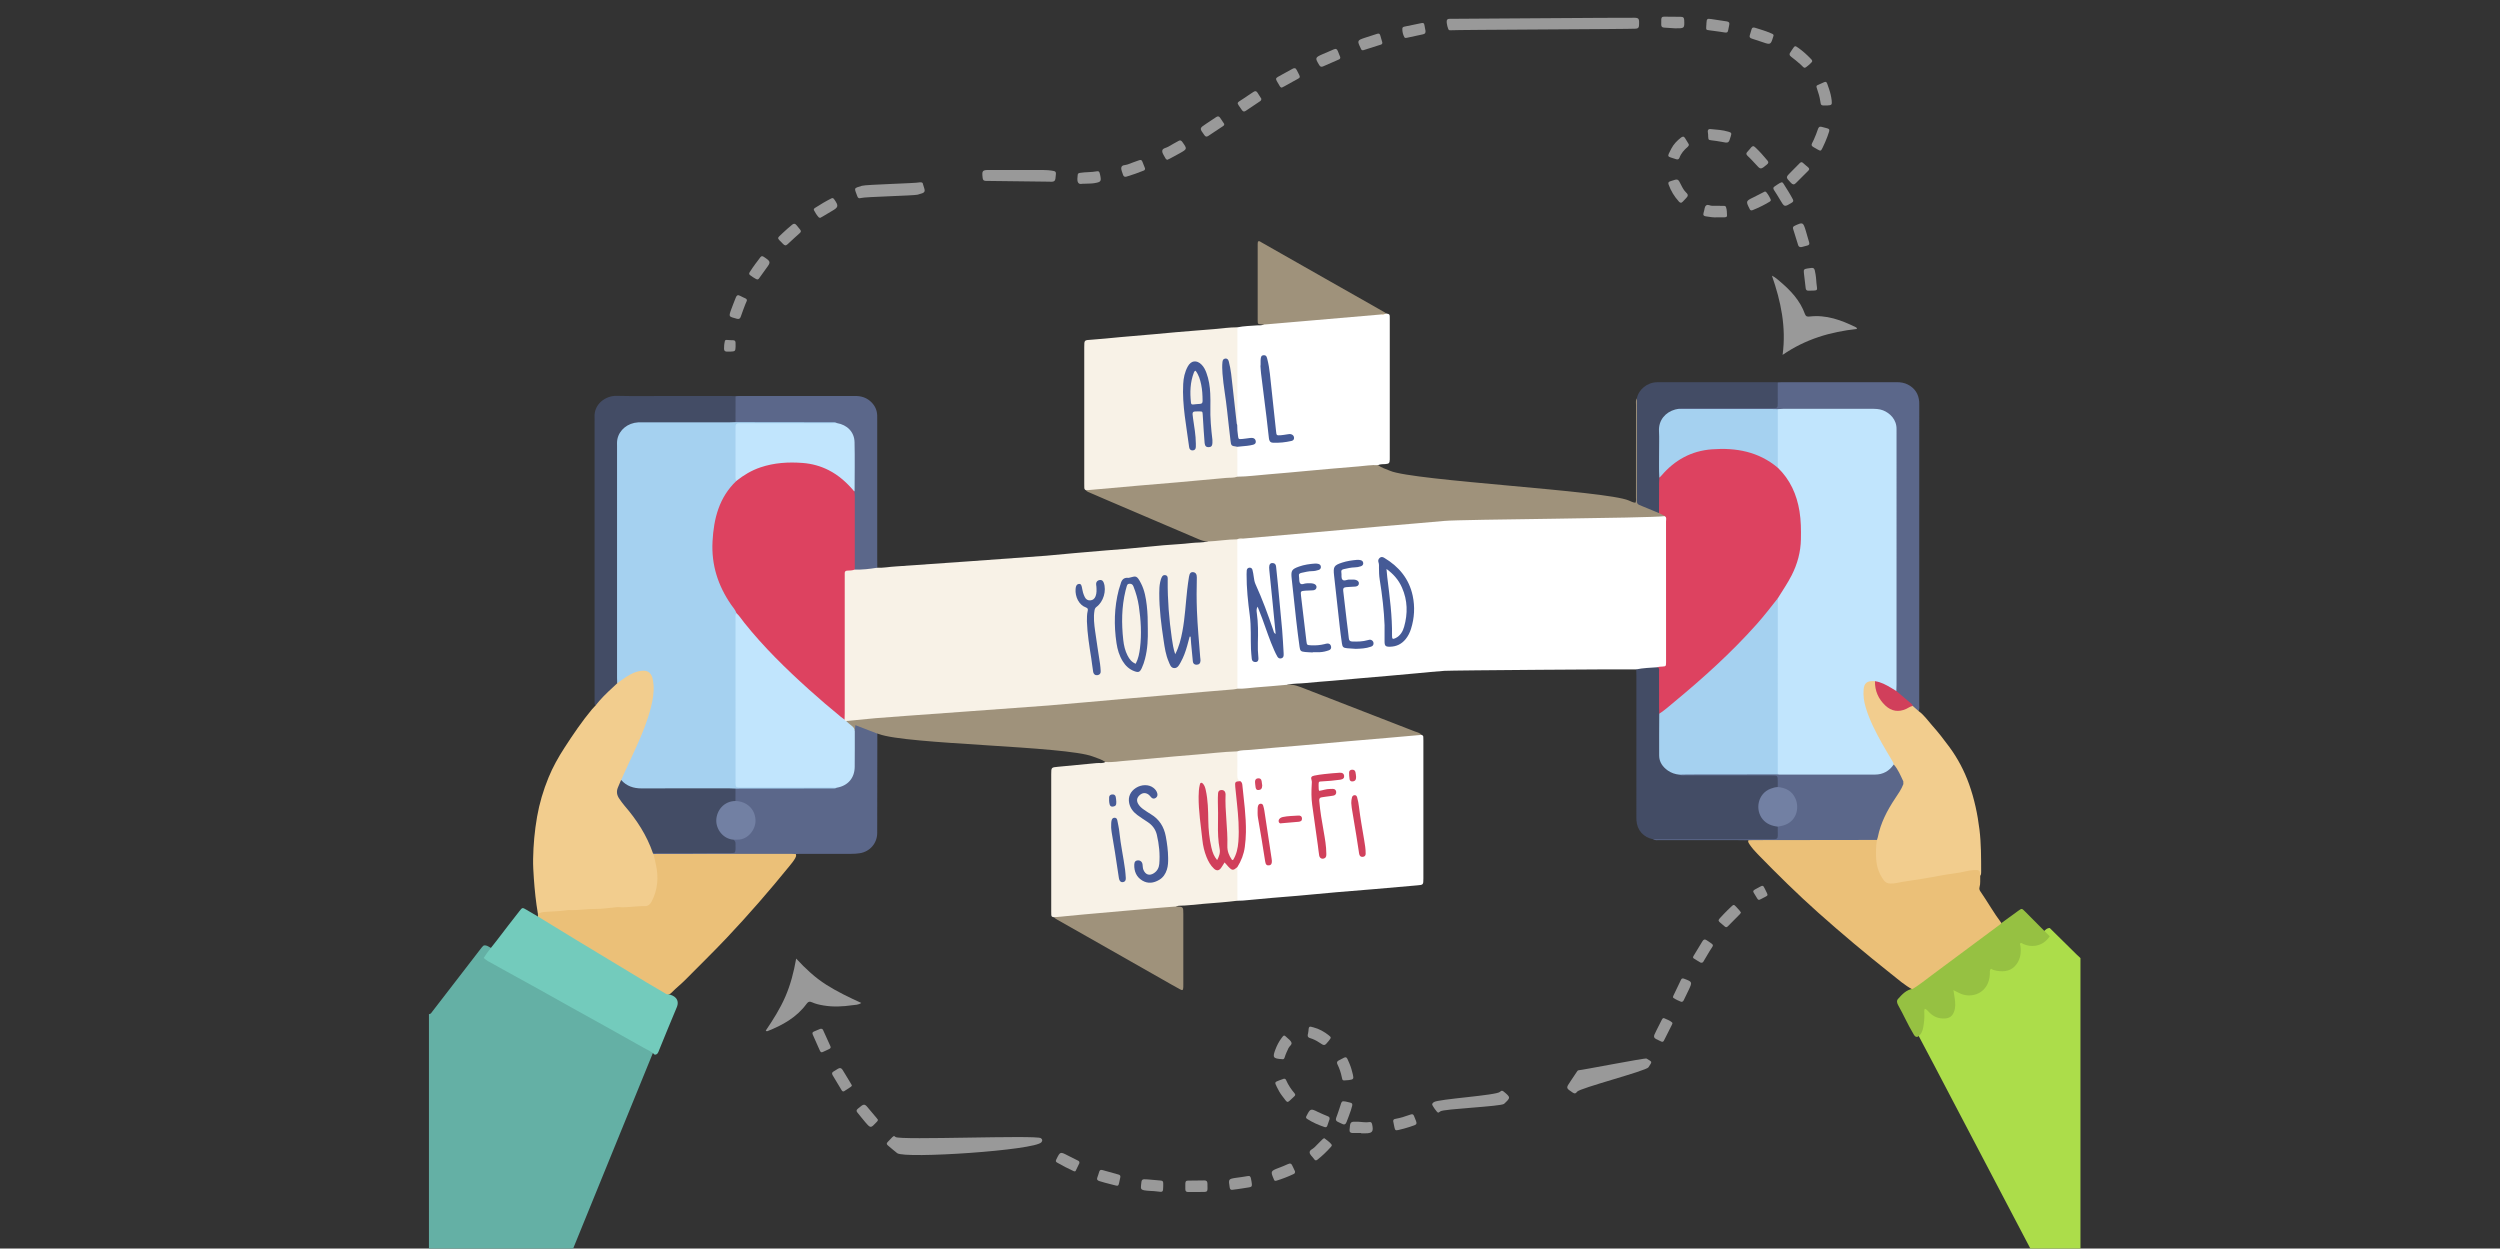 <?xml version="1.0" encoding="utf-8"?>
<!-- Generator: Adobe Illustrator 16.0.0, SVG Export Plug-In . SVG Version: 6.00 Build 0)  -->
<!DOCTYPE svg PUBLIC "-//W3C//DTD SVG 1.1//EN" "http://www.w3.org/Graphics/SVG/1.1/DTD/svg11.dtd">
<svg version="1.1" id="Capa_1" xmlns="http://www.w3.org/2000/svg" xmlns:xlink="http://www.w3.org/1999/xlink" x="0px" y="0px"
	 width="600px" height="299.643px" viewBox="0 0 600 299.643" enable-background="new 0 0 600 299.643" xml:space="preserve">
<rect x="0" y="0" width="600" height="299.643" fill="#333333" stroke="none"/>
<g>
	<path fill-rule="evenodd" clip-rule="evenodd" fill="#64B0A5" d="M102.947,243.396c0.469-0.004,0.631-0.395,0.859-0.691
		c3.792-4.912,7.581-9.828,11.368-14.744c0.282-0.367,0.547-0.748,0.913-1.039c0.589-0.145,1.043,0.189,1.509,0.447
		c5.19,2.867,10.366,5.762,15.548,8.645c5.92,3.295,11.833,6.602,17.766,9.873c1.82,1.004,3.631,2.029,5.435,3.061
		c0.476,0.275,0.904,0.594,1.074,1.156c0.108,0.434-0.001,0.844-0.162,1.238c-3.277,8.049-6.575,16.092-9.851,24.143
		c-2.088,5.129-4.191,10.252-6.271,15.385c-2.253,5.561-4.546,11.104-6.792,16.666c-0.271,0.674-0.577,1.369-1.462,1.453
		c-9.564,0-19.125,0.002-28.686-0.004c-0.416,0-0.849,0.107-1.248-0.111C102.947,287.046,102.947,265.222,102.947,243.396z"/>
	<path fill-rule="evenodd" clip-rule="evenodd" fill="#ACDD4A" d="M491.938,222.72c2.151,2.121,4.3,4.242,6.453,6.361
		c0.3,0.293,0.613,0.57,0.921,0.855c0,25.914,0,51.826,0,77.74c-2.339,0.264-4.687,0.043-7.025,0.115
		c-0.747-0.014-1.035-0.588-1.321-1.131c-2.502-4.734-4.981-9.479-7.467-14.219c-5.114-9.758-10.238-19.51-15.357-29.264
		c-2.612-4.98-5.204-9.971-7.859-14.928c-0.258-0.479-0.476-0.977-0.277-1.543c1.023-1.359,1.277-2.939,1.329-4.58
		c0.007-0.23-0.006-0.463,0.007-0.693c0.032-0.564-0.121-1.264,0.509-1.547c0.638-0.287,1.072,0.268,1.474,0.668
		c0.559,0.559,1.198,0.955,1.953,1.184c2.073,0.631,3.316-0.238,3.459-2.389c0.062-0.938-0.203-1.832-0.257-2.754
		c-0.069-1.195,0.319-1.492,1.427-0.984c0.991,0.453,1.968,0.881,3.099,0.738c2.282-0.287,3.798-1.859,4.045-4.225
		c0.032-0.307,0.014-0.617,0.055-0.924c0.106-0.797,0.511-1.174,1.351-0.949c0.781,0.209,1.564,0.414,2.389,0.318
		c2.058-0.242,3.42-1.746,3.607-4.006c0.036-0.424,0.012-0.846-0.011-1.271c-0.064-1.283,0.276-1.549,1.465-1.145
		c0.883,0.301,1.75,0.484,2.71,0.26c0.818-0.193,1.532-0.492,2.124-1.082C491.072,222.995,491.431,222.712,491.938,222.72z"/>
	<path fill-rule="evenodd" clip-rule="evenodd" fill="#F2EADD" d="M491.942,309.64c2.456,0.121,4.913,0.053,7.37,0.037
		c-0.051,0.072,0.117,0.24-0.115,0.232c-0.31-0.008-0.618-0.002-0.926-0.002c-107.278,0-287.005,2.197-394.283,2.182
		c-0.339,0-0.784,0.268-1.041-0.217c2.229,0.01,4.457,0.025,6.687,0.027c7.38,0.002,14.758,0.002,22.138-0.002
		c0.499,0,0.998-0.033,1.497-0.051c0.391-0.363,0.864-0.477,1.383-0.482c0.54-0.006,1.08-0.014,1.619-0.014
		c93.403,0,259.254-2.195,352.657-2.186C489.945,309.165,491.025,308.923,491.942,309.64z"/>
	<path fill-rule="evenodd" clip-rule="evenodd" fill="#F8F2E7" d="M210.552,136.25c1.468,0.088,2.91-0.23,4.369-0.298
		c1.457-0.068,34.741-2.448,36.194-2.581c2.219-0.203,4.439-0.39,6.656-0.613c1.033-0.104,2.068-0.164,3.101-0.268
		c3.095-0.31,6.204-0.491,9.305-0.762c3.023-0.264,6.04-0.594,9.063-0.863c2.22-0.197,4.453-0.268,6.663-0.539
		c1.295-0.159,2.612-0.052,3.889-0.36c0.287-0.619,0.881-0.497,1.393-0.589c1.359-0.247,2.741-0.25,4.109-0.409
		c0.627-0.074,1.319-0.137,1.833,0.422c0.379,0.497,0.354,1.085,0.355,1.659c0.016,10.885,0.012,21.77,0.002,32.654
		c-0.001,0.537,0.012,1.082-0.263,1.576c-0.318,0.502-0.811,0.684-1.372,0.725c-3.875,0.291-7.746,0.654-11.617,0.996
		c-3.871,0.34-7.743,0.678-11.61,1.043c-2.988,0.281-5.981,0.512-8.972,0.773c-4.101,0.359-8.202,0.709-12.302,1.082
		c-3.065,0.277-37.965,2.748-41.036,2.977c-2.417,0.18-4.822,0.533-7.255,0.504c-0.419-0.104-0.66-0.369-0.729-0.793
		c-0.125-0.799-0.183-1.602-0.183-2.41c0.006-10.229,0.002-20.458,0.005-30.686c0-2.898,0.006-2.898,2.88-3.185
		c1.451-0.024,2.877-0.375,4.335-0.335C209.784,135.983,210.211,135.919,210.552,136.25z"/>
	<path fill-rule="evenodd" clip-rule="evenodd" fill="#FFFFFF" d="M332.811,75.278c0.427,0.022,0.759,0.137,0.73,0.667
		c-0.014,0.269,0.004,0.539,0.004,0.809c0,10.987,0,21.974,0,32.961c0,0.193,0.007,0.386-0.002,0.579
		c-0.036,0.859-0.151,0.992-1,1.081c-0.609,0.064-1.24-0.029-1.817,0.256c-0.789,0.829-1.876,0.604-2.819,0.688
		c-6.08,0.532-12.161,1.057-18.239,1.615c-3.594,0.329-7.193,0.593-10.787,0.938c-0.707,0.067-1.476,0.192-2.086-0.387
		c-0.102-0.117-0.215-0.246-0.224-0.394c-0.127-2.241-0.311-4.484,0.102-6.716c0.468-0.757,1.269-0.757,2.015-0.851
		c0.596-0.076,1.207-0.064,1.769-0.512c-0.408-0.476-0.85-0.292-1.275-0.227c-1.923,0.292-2.635-0.286-2.695-2.218
		c-0.021-0.647-0.075-1.295-0.071-1.948c0.45-2.534,0.116-5.073,0.073-7.609c-0.078-4.663-0.029-9.326-0.025-13.989
		c0.001-0.543,0.011-1.092,0.512-1.464c1.572-0.327,3.175-0.336,4.767-0.468c0.489-0.041,0.994,0.061,1.458-0.181
		c0.689-0.939,1.78-0.66,2.662-0.727c4.909-0.375,9.806-0.891,14.715-1.272c3.526-0.274,7.043-0.682,10.574-0.905
		c0.396-0.07,0.742,0.205,1.134,0.167C332.464,75.179,332.65,75.171,332.811,75.278z"/>
	<path fill-rule="evenodd" clip-rule="evenodd" fill="#F8F2E7" d="M296.961,107.23c0.004,2.392,0.008,4.784,0.013,7.175
		c-0.138,0.479-0.501,0.66-0.955,0.695c-2.76,0.215-5.515,0.496-8.272,0.741c-4.096,0.365-8.197,0.676-12.291,1.071
		c-2.908,0.279-5.822,0.509-8.732,0.758c-1.302,0.111-2.6,0.278-3.911,0.313c-0.746,0.019-1.454-0.04-2.144-0.314
		c-0.293-0.096-0.431-0.305-0.437-0.607c-0.006-0.309-0.012-0.617-0.012-0.925c-0.001-10.943-0.001-21.888,0-32.832
		c0-1.718,0.005-1.66,1.712-1.772c2.262-0.149,4.517-0.4,6.776-0.608c1.033-0.095,2.069-0.184,3.102-0.268
		c3.487-0.281,6.969-0.605,10.453-0.928c3.063-0.283,6.133-0.475,9.196-0.748c1.837-0.163,3.666-0.429,5.516-0.426
		c0,7.348,0,14.696-0.004,22.043c0,0.461-0.027,0.922-0.041,1.383c-0.533-0.097-0.609-0.519-0.675-0.948
		c-0.411-2.7-0.701-5.414-0.94-8.133c-0.152-1.726-0.371-3.442-0.724-5.139c-0.052-0.251-0.071-0.622-0.42-0.592
		c-0.32,0.027-0.322,0.383-0.358,0.645c-0.147,1.087,0.099,2.159,0.243,3.215c0.649,4.723,1.224,9.456,1.734,14.195
		C295.891,106.165,296.519,106.596,296.961,107.23z"/>
	<path fill-rule="evenodd" clip-rule="evenodd" fill="#F2CD8E" d="M129.098,219.325c-0.491-2.842-0.778-5.703-0.981-8.58
		c-0.11-1.541-0.197-3.074-0.171-4.611c0.058-3.385,0.365-6.748,0.946-10.088c0.563-3.242,1.502-6.373,2.742-9.412
		c1.036-2.537,2.378-4.926,3.871-7.225c2.055-3.164,4.166-6.291,6.586-9.195c0.269-0.322,0.574-0.615,0.861-0.92
		c0.038-0.508,0.121-1.016,0.489-1.387c1.461-1.477,2.793-3.092,4.53-4.277c1.294-1.172,2.697-2.182,4.357-2.76
		c3.046-1.061,4.878,0.248,5.025,3.453c0.168,3.635-0.904,7-2.158,10.316c-1.633,4.322-3.653,8.477-5.692,12.621
		c-0.037,0.066-0.076,0.131-0.111,0.201c-1.081,2.074-0.78,3.824,0.841,5.613c2.684,2.961,4.938,6.254,6.365,10.039
		c0.188,0.502,0.417,0.99,0.505,1.527c0.057,0.182,0.098,0.367,0.154,0.549c1.411,3.773,1.495,7.504-0.3,11.193
		c-0.529,1.086-1.346,1.566-2.567,1.604c-4.612,0.143-9.213,0.527-13.823,0.748c-3.568,0.172-7.14,0.389-10.697,0.762
		C129.587,219.527,129.337,219.462,129.098,219.325z"/>
	<path fill-rule="evenodd" clip-rule="evenodd" fill="#9F927B" d="M260.669,117.668c4.176-0.373,8.351-0.751,12.527-1.115
		c3.104-0.271,6.21-0.513,9.314-0.785c3.907-0.343,7.815-0.695,11.72-1.067c0.916-0.087,1.854,0.029,2.744-0.296
		c2.5-0.021,4.976-0.381,7.464-0.568c3.024-0.227,6.045-0.535,9.066-0.804c4.17-0.371,8.338-0.767,12.512-1.092
		c1.567-0.122,3.128-0.4,4.71-0.311c0.871,0.663,1.926,0.945,2.907,1.369c5.545,2.388,51.716,4.748,57.27,7.114
		c0.521,0.223,1.024,0.506,1.604,0.552c0.216-0.446,0.123-0.875,0.123-1.288c0.006-7.387,0.003-14.773,0.011-22.161
		c0-0.529-0.119-1.083,0.202-1.575c0.759,0.458,0.536,1.224,0.538,1.877c0.026,6.804,0.013,13.608,0.014,20.413
		c0.002,2.716-0.004,2.731,2.549,3.73c0.791,0.309,1.525,0.729,2.305,1.054c0.563,0.323,1.509,0.279,1.303,1.348
		c-1.198,0.948-2.67,0.604-4.004,0.74c-5.123,0.52-50.872,0.939-56.002,1.38c-4.059,0.349-8.121,0.675-12.178,1.033
		c-4.785,0.421-9.568,0.863-14.354,1.275c-3.943,0.339-7.882,0.75-11.834,1.002c-0.845,0.054-1.672,0.272-2.524,0.245
		c-0.525,0.049-1.009-0.153-1.511-0.253c-0.061-0.016-0.122-0.032-0.182-0.047c-2.402,0.01-4.773,0.432-7.17,0.529
		c-0.783-0.024-1.497-0.286-2.209-0.591c-7.206-3.084-14.417-6.157-21.626-9.236c-1.554-0.664-3.102-1.344-4.658-2.006
		C261.046,118.026,260.802,117.929,260.669,117.668z"/>
	<path fill-rule="evenodd" clip-rule="evenodd" fill="#EBC078" d="M475.251,210.189c-0.046,0.92,0.105,1.848-0.168,2.756
		c-0.107,0.357,0.006,0.699,0.207,0.988c1.73,2.5,3.213,5.164,5.044,7.596c0.188,0.799-0.477,1.074-0.937,1.41
		c-4.519,3.32-8.999,6.688-13.499,10.033c-1.693,1.26-3.371,2.543-5.096,3.762c-0.524,0.373-1.013,0.854-1.745,0.768
		c-1.946-1.039-3.59-2.502-5.302-3.861c-5.94-4.713-11.748-9.584-17.409-14.629c-5.031-4.484-9.822-9.221-14.526-14.047
		c-0.695-0.713-1.365-1.471-1.921-2.303c-0.311-0.461-0.677-1.066,0.261-1.352c9.585-0.242,19.169-0.223,28.751-0.191
		c0.498,0,1.007-0.031,1.465,0.232c0.568,0.391,0.513,0.949,0.464,1.547c-0.17,2.084-0.15,4.145,0.639,6.143
		c0.938,2.371,1.885,2.842,4.358,2.262c2.092-0.488,4.238-0.723,6.356-1.092c3.48-0.609,6.97-1.164,10.45-1.775
		c0.382-0.066,0.759-0.119,1.144-0.117C475.193,208.327,475.483,208.7,475.251,210.189z"/>
	<path fill-rule="evenodd" clip-rule="evenodd" fill="#EBC078" d="M129.098,219.325c0.575-0.35,1.2-0.434,1.87-0.48
		c1.72-0.123,3.449-0.137,5.157-0.402c0.114-0.018,0.23-0.041,0.344-0.033c2.195,0.125,4.365-0.297,6.561-0.271
		c1.525,0.018,3.053-0.242,4.58-0.375c0.306-0.027,0.616-0.074,0.92-0.051c2.081,0.15,4.138-0.285,6.214-0.244
		c0.776,0.014,1.258-0.379,1.624-1.068c1.516-2.855,1.73-5.85,1.042-8.953c-0.183-0.826-0.373-1.648-0.56-2.473
		c0.461-0.51,1.077-0.328,1.632-0.332c5.926-0.043,11.854,0.1,17.779-0.072c4.731-0.139,9.46-0.158,14.188-0.018
		c0.739,0.287,0.737,0.818,0.407,1.402c-0.4,0.703-0.92,1.328-1.431,1.955c-4.786,5.891-9.757,11.615-14.973,17.137
		c-3.284,3.477-6.709,6.805-10.067,10.205c-0.999,1.012-2.14,1.881-3.131,2.908c-0.381,0.395-0.835,0.684-1.416,0.699
		c-1.72-0.436-3.082-1.557-4.55-2.451c-8.322-5.068-16.7-10.045-25.012-15.131c-0.511-0.313-1.141-0.549-1.164-1.309
		C129.106,219.753,129.102,219.54,129.098,219.325z"/>
	<path fill-rule="evenodd" clip-rule="evenodd" fill="#F2CD8E" d="M475.251,210.189c-0.065-1.309-0.205-1.455-1.505-1.377
		c-0.572,0.033-1.154,0.104-1.707,0.246c-2.13,0.541-4.326,0.674-6.475,1.102c-2.936,0.586-5.9,1.018-8.86,1.467
		c-1.022,0.154-2.01,0.479-3.067,0.422c-0.624-0.031-1.094-0.225-1.48-0.734c-1.18-1.555-1.778-3.322-1.881-5.24
		c-0.08-1.496-0.058-3,0.194-4.486c-0.422-0.484-0.215-1.016-0.095-1.527c0.735-3.145,2.246-5.932,3.985-8.609
		c0.667-1.027,1.388-2.021,1.863-3.158c0.106-0.27,0.13-0.545,0.026-0.826c-0.585-1.379-1.327-2.666-2.193-3.885
		c-1.799-3.18-3.748-6.275-5.236-9.621c-1.19-2.678-2.286-5.385-2.047-8.42c0.157-1.988,1.512-2.945,3.289-2.283
		c0.381,0.381,0.375,0.895,0.481,1.377c0.326,1.477,0.84,2.848,1.961,3.949c1.666,1.639,2.903,1.896,5.075,0.934
		c0.456-0.203,0.908-0.424,1.431-0.363c0.831,0.156,1.309,0.65,1.429,1.488c1.311,0.918,2.202,2.252,3.242,3.42
		c1.478,1.658,2.851,3.418,4.17,5.215c2.019,2.748,3.585,5.729,4.731,8.93c1.262,3.523,2.031,7.15,2.489,10.871
		c0.419,3.412,0.399,6.82,0.406,10.238C475.479,209.626,475.467,209.933,475.251,210.189z"/>
	<path fill-rule="evenodd" clip-rule="evenodd" fill="#73CBBC" d="M129.11,219.968c3.011,1.84,6.016,3.691,9.033,5.521
		c5.646,3.42,11.296,6.832,16.95,10.24c1.579,0.951,3.177,1.873,4.766,2.807c0.163,0.137,0.361,0.082,0.546,0.107
		c1.39,0.201,2.832,1.209,2.01,3.133c-1.442,3.377-2.804,6.793-4.202,10.189c-0.206,0.502-0.326,1.154-1.089,1.164
		c-0.765-0.789-1.787-1.174-2.715-1.703c-3.044-1.725-6.101-3.428-9.157-5.133c-2.318-1.293-4.645-2.568-6.963-3.861
		c-3.09-1.723-6.172-3.461-9.264-5.18c-2.454-1.365-4.918-2.711-7.377-4.066c-1.516-0.836-3.035-1.664-4.541-2.518
		c-0.363-0.205-0.681-0.496-1.019-0.748c0.912-1.516,2.101-2.828,3.159-4.236c1.774-2.361,3.607-4.68,5.417-7.016
		c0.692-0.895,0.717-0.896,1.669-0.334C127.259,218.88,128.185,219.423,129.11,219.968z"/>
	<path fill-rule="evenodd" clip-rule="evenodd" fill="#5B678A" d="M460.44,170.642c-0.462-0.404-0.925-0.809-1.387-1.213
		c-1.519-0.602-2.512-1.906-3.784-2.84c-0.389-0.285-0.502-0.744-0.517-1.219c-0.206-0.799-0.148-1.611-0.148-2.418
		c-0.003-19.699-0.004-39.395,0.002-59.092c0.001-1.377-0.095-2.673-1.185-3.724c-1.075-1.036-2.325-1.419-3.78-1.417
		c-6.822,0.011-13.645,0.005-20.468,0.006c-0.847,0-1.694-0.011-2.541-0.065c-7.576,0.138-15.151,0.047-22.728,0.045
		c-0.456,0-0.938,0.013-1.271-0.403c-0.133-0.694,0.392-0.725,0.834-0.791c0.571-0.085,1.15-0.055,1.728-0.056
		c6.305-0.002,12.609,0.004,18.915-0.003c1.905-0.002,2.019-0.127,2.031-2.033c0.006-0.807-0.007-1.614,0.02-2.422
		c0.015-0.473,0.07-0.925,0.498-1.229c0.269-0.014,0.538-0.038,0.807-0.038c9.249-0.002,18.5,0.003,27.75-0.007
		c0.944-0.001,1.844,0.138,2.683,0.577c1.674,0.875,2.574,2.266,2.713,4.147c0.021,0.269,0.009,0.539,0.009,0.81
		c0,23.973,0.001,47.946-0.006,71.92C460.615,169.667,460.741,170.183,460.44,170.642z"/>
	<path fill-rule="evenodd" clip-rule="evenodd" fill="#434C65" d="M148.123,163.995c-1.48,1.369-2.975,2.723-4.306,4.242
		c-0.299,0.342-0.577,0.703-0.865,1.057c-0.19-0.107-0.244-0.287-0.247-0.486c-0.005-0.346-0.006-0.693-0.006-1.041
		c0-22.192,0-44.385,0-66.578c0-0.309,0.02-0.618-0.002-0.925c-0.243-3.351,2.726-5.324,5.293-5.26
		c4.313,0.108,8.63,0.029,12.946,0.029c4.738,0,9.478-0.001,14.217,0.002c0.461,0.001,0.923,0.03,1.384,0.046
		c0.122,0.146,0.325,0.265,0.341,0.451c0.169,1.963,0.461,3.933-0.197,5.869c-0.609,0.558-1.372,0.435-2.09,0.437
		c-6.744,0.016-13.488,0.009-20.232,0.006c-1.174-0.001-2.308,0.139-3.351,0.719c-1.498,0.834-2.318,2.102-2.408,3.823
		c-0.032,0.616-0.018,1.233-0.018,1.85c0,17.688,0,35.377,0.001,53.067C148.584,162.228,148.626,163.156,148.123,163.995z"/>
	<path fill-rule="evenodd" clip-rule="evenodd" fill="#5B678A" d="M176.52,101.313c0.005-2.078,0.011-4.154,0.017-6.232
		c0.27-0.013,0.538-0.038,0.807-0.038c9.293-0.001,18.587,0.008,27.88-0.01c1.549-0.003,2.877,0.435,3.964,1.553
		c0.843,0.867,1.297,1.901,1.338,3.11c0.015,0.424,0.007,0.848,0.007,1.272c0,11.066,0,22.133,0.001,33.2
		c0,0.694,0.011,1.388,0.017,2.082c-1.803,0.301-3.615,0.502-5.447,0.458c-0.496-0.544-0.402-1.223-0.404-1.868
		c-0.014-4.816-0.005-9.632-0.007-14.449c0-0.732,0.005-1.464-0.09-2.191c0.27-0.749,0.102-1.52,0.102-2.282
		c0.001-2.697,0.003-5.394-0.001-8.091c-0.001-0.615-0.027-1.225-0.15-1.837c-0.497-2.456-1.5-3.463-4.019-3.956
		c-1.435-0.359-2.894-0.371-4.361-0.366c-6.011,0.017-12.022,0.013-18.033-0.001C177.589,101.663,176.967,101.851,176.52,101.313z"
		/>
	<path fill-rule="evenodd" clip-rule="evenodd" fill="#96C142" d="M459.086,237.312c1.61-0.977,3.066-2.17,4.573-3.289
		c5.336-3.953,10.662-7.924,15.992-11.887c0.247-0.182,0.521-0.332,0.683-0.607c1.362-0.99,2.722-1.99,4.092-2.971
		c0.79-0.564,0.814-0.568,1.513,0.129c2.008,2.004,4.001,4.021,5.999,6.035c-0.854,1.211-1.925,2.027-3.462,2.258
		c-1.052,0.158-1.98-0.031-2.913-0.43c-0.204-0.086-0.356-0.314-0.624-0.227c-0.268,0.24-0.06,0.498-0.026,0.746
		c0.2,1.543,0,3.02-0.916,4.301c-1.173,1.641-2.869,1.938-4.735,1.623c-0.486-0.082-0.974-0.203-1.416-0.508
		c-0.399,0.393-0.263,0.836-0.277,1.232c-0.173,4.678-4.437,6.133-7.382,4.6c-0.404-0.213-0.815-0.414-1.366-0.693
		c0.115,0.746,0.218,1.369,0.31,1.992c0.158,1.074,0.223,2.146-0.163,3.191c-0.406,1.098-1.1,1.578-2.267,1.627
		c-1.428,0.057-2.639-0.406-3.645-1.43c-0.314-0.32-0.581-0.709-1.097-0.916c-0.201,0.381-0.139,0.77-0.122,1.131
		c0.053,1.123-0.06,2.23-0.264,3.328c-0.174,0.93-0.489,1.791-1.381,2.297c-0.591,0.074-0.784-0.395-1.014-0.775
		c-1.322-2.199-2.34-4.557-3.604-6.789c-0.272-0.48-0.456-1.088-0.066-1.52C456.496,238.667,457.493,237.54,459.086,237.312z"/>
	<path fill-rule="evenodd" clip-rule="evenodd" fill="#434C65" d="M426.659,91.77c0.001,1.655,0.009,3.311,0.002,4.966
		c-0.008,1.19-0.027,1.213-1.246,1.214c-5.698,0.004-11.396,0.002-17.094,0.002c-1.579,0-3.157,0-4.735,0.003
		c-0.346,0-0.699-0.018-0.998,0.208c-0.142,0.517-0.593,0.65-1.014,0.84c-1.895,0.857-2.865,2.284-2.875,4.414
		c-0.017,3.524,0.138,7.051-0.091,10.574c-0.019,0.271,0.108,0.523,0.13,0.792c-0.047,2.271,0.013,4.544-0.031,6.814
		c-0.013,0.563,0.079,1.186-0.546,1.542c-1.563-0.647-3.12-1.308-4.692-1.934c-0.475-0.189-0.641-0.501-0.613-0.977
		c0.016-0.269,0.001-0.539,0.001-0.808c0.003-7.813,0.009-15.624,0.011-23.436c0-0.115-0.016-0.23-0.024-0.345
		c0.398-2.163,2.519-3.908,4.942-3.908c9.509,0.002,19.02,0.002,28.529,0.004C426.429,91.737,426.544,91.758,426.659,91.77z"/>
	<path fill-rule="evenodd" clip-rule="evenodd" fill="#9F927B" d="M331.484,75.471c-6.706,0.578-13.413,1.156-20.119,1.734
		c-2.722,0.234-5.442,0.466-8.164,0.7c-0.153-0.016-0.307-0.034-0.46-0.048c-0.859-0.081-0.896-0.086-0.896-0.972
		c-0.008-6.129-0.005-12.259-0.001-18.389c0-0.187,0.048-0.374,0.069-0.534c0.346-0.206,0.547,0.04,0.767,0.165
		c5.529,3.139,11.054,6.284,16.581,9.424c4.255,2.417,8.514,4.826,12.77,7.241c0.266,0.151,0.521,0.323,0.781,0.485
		c-0.158,0.026-0.316,0.052-0.474,0.078C332.065,75.485,331.755,75.35,331.484,75.471z"/>
	<g>
		<path fill-rule="evenodd" clip-rule="evenodd" fill="#999999" d="M427.823,85.174c0.896-6.703-0.407-12.822-2.559-19.009
			c0.839,0.41,1.355,0.903,1.897,1.357c2.588,2.183,4.871,4.604,6.036,7.873c0.204,0.57,0.581,0.634,1.085,0.574
			c4.036-0.478,7.653,0.859,11.175,2.597c0.063,0.032,0.115,0.098,0.162,0.156c0.02,0.023,0.015,0.069,0.04,0.23
			C439.342,79.635,433.356,81.363,427.823,85.174z"/>
		<path fill-rule="evenodd" clip-rule="evenodd" fill="#999999" d="M434.201,40.565c-0.009,0.211-0.153,0.347-0.287,0.48
			c-0.974,0.976-1.956,1.945-2.93,2.923c-0.421,0.423-0.744,0.351-1.15-0.074c-1.297-1.356-1.31-1.338,0.039-2.657
			c0.685-0.67,1.359-1.351,2.021-2.045c0.289-0.304,0.528-0.381,0.862-0.061c0.357,0.346,0.758,0.646,1.134,0.972
			C434.032,40.227,434.181,40.356,434.201,40.565z"/>
		<path fill-rule="evenodd" clip-rule="evenodd" fill="#999999" d="M196.845,52.288c-0.134-0.044-0.273-0.048-0.341-0.12
			c-0.474-0.511-0.833-1.106-1.157-1.718c-0.131-0.25,0.073-0.433,0.274-0.563c1.264-0.814,2.551-1.587,3.896-2.264
			c0.287-0.145,0.473-0.094,0.672,0.188c1.15,1.629,1.083,1.927-0.658,2.91c-0.705,0.397-1.39,0.829-2.086,1.241
			C197.248,52.079,197.042,52.181,196.845,52.288z"/>
		<path fill-rule="evenodd" clip-rule="evenodd" fill="#999999" d="M412.26,52.153c-0.972,0.096-1.916-0.093-2.868-0.23
			c-0.483-0.069-0.692-0.292-0.548-0.782c0.032-0.11,0.048-0.228,0.086-0.335c0.183-0.501,0.114-1.14,0.536-1.492
			c0.429-0.356,0.949,0.095,1.442,0.08c0.846-0.024,1.694,0.005,2.54,0.016c0.302,0.004,0.667-0.07,0.797,0.3
			c0.23,0.659,0.21,1.364,0.243,2.05c0.015,0.313-0.332,0.386-0.613,0.392C413.337,52.159,412.798,52.153,412.26,52.153z"/>
		<path fill-rule="evenodd" clip-rule="evenodd" fill="#999999" d="M402.048,6.8c-0.882-0.059-1.761-0.133-2.644-0.171
			c-0.474-0.021-0.713-0.223-0.704-0.701c0.001-0.038-0.002-0.077-0.002-0.115c-0.022-2.073-0.059-1.798,1.67-1.804
			c0.999-0.003,1.998,0.035,2.997,0.025c0.563-0.006,0.82,0.176,0.844,0.792C404.286,6.808,404.303,6.814,402.048,6.8z"/>
		<path fill-rule="evenodd" clip-rule="evenodd" fill="#999999" d="M260.387,44.091c0.13,0,0.013,0.012-0.101-0.002
			c-0.513-0.065-1.175,0.281-1.509-0.227c-0.362-0.551-0.156-1.266-0.126-1.91c0.015-0.324,0.263-0.419,0.556-0.466
			c1.363-0.217,2.755-0.121,4.115-0.383c0.307-0.059,0.514,0.093,0.588,0.407c0.036,0.149,0.085,0.295,0.118,0.444
			c0.333,1.569,0.218,1.727-1.334,1.996C262.009,44.071,261.32,44.053,260.387,44.091z"/>
		<path fill-rule="evenodd" clip-rule="evenodd" fill="#999999" d="M420.74,35.077c0.207,0.008,0.353,0.132,0.494,0.261
			c1.08,0.987,2.031,2.09,2.964,3.211c0.315,0.379,0.238,0.626-0.144,0.944c-1.523,1.266-1.499,1.271-2.799-0.197
			c-0.583-0.66-1.209-1.285-1.844-1.897c-0.347-0.335-0.39-0.608-0.04-0.964c0.322-0.328,0.602-0.696,0.901-1.045
			C420.4,35.242,420.539,35.114,420.74,35.077z"/>
		<path fill-rule="evenodd" clip-rule="evenodd" fill="#999999" d="M302.72,23.692c0.024,0.397-0.182,0.522-0.373,0.65
			c-1.119,0.751-2.245,1.493-3.357,2.255c-0.41,0.279-0.665,0.203-0.946-0.2c-1.457-2.087-1.31-1.533,0.465-2.787
			c0.754-0.534,1.542-1.021,2.306-1.542c0.387-0.263,0.704-0.267,0.971,0.159C302.113,22.747,302.447,23.261,302.72,23.692z"/>
		<path fill-rule="evenodd" clip-rule="evenodd" fill="#999999" d="M427.555,43.754c0.272-0.013,0.376,0.158,0.477,0.318
			c0.77,1.238,1.574,2.457,2.245,3.754c0.203,0.392,0.109,0.604-0.264,0.831c-1.769,1.075-1.754,1.081-2.797-0.706
			c-0.464-0.796-0.961-1.573-1.46-2.347c-0.232-0.358-0.216-0.637,0.158-0.869C426.464,44.392,426.969,43.968,427.555,43.754z"/>
		<path fill-rule="evenodd" clip-rule="evenodd" fill="#999999" d="M437.023,30.418c0.14,0.024,0.179,0.026,0.216,0.037
			c2.006,0.595,2.142,0.139,1.341,2.317c-0.33,0.899-0.72,1.78-1.138,2.642c-0.428,0.882-0.467,0.885-1.278,0.429
			c-1.793-1.008-1.573-0.769-0.828-2.369c0.371-0.798,0.674-1.631,0.963-2.463C436.447,30.588,436.644,30.333,437.023,30.418z"/>
		<path fill-rule="evenodd" clip-rule="evenodd" fill="#999999" d="M423.603,45.95c0.115,0.062,0.242,0.091,0.305,0.171
			c0.437,0.54,0.793,1.133,1.063,1.771c0.106,0.249-0.104,0.427-0.308,0.55c-1.286,0.775-2.633,1.427-4.024,1.989
			c-0.348,0.141-0.595,0.053-0.736-0.302c-0.015-0.035-0.032-0.07-0.05-0.104c-0.863-1.697-0.823-1.799,0.875-2.616
			c0.795-0.382,1.573-0.802,2.359-1.203C423.254,46.12,423.426,46.038,423.603,45.95z"/>
		<path fill-rule="evenodd" clip-rule="evenodd" fill="#999999" d="M432.354,59.303c-0.516,0.044-0.701-0.162-0.804-0.494
			c-0.396-1.285-0.794-2.569-1.198-3.852c-0.131-0.413,0.021-0.608,0.411-0.788c1.901-0.877,1.974-0.864,2.595,1.112
			c0.299,0.953,0.549,1.921,0.836,2.878c0.124,0.415,0.015,0.659-0.422,0.764C433.25,59.048,432.736,59.2,432.354,59.303z"/>
		<path fill-rule="evenodd" clip-rule="evenodd" fill="#999999" d="M293.817,29.746c0.021,0.338-0.152,0.436-0.31,0.541
			c-1.184,0.784-2.373,1.56-3.55,2.353c-0.422,0.284-0.652,0.148-0.93-0.236c-1.179-1.624-1.191-1.615,0.463-2.712
			c0.799-0.53,1.604-1.054,2.397-1.593c0.402-0.273,0.702-0.206,0.961,0.198C293.179,28.811,293.528,29.315,293.817,29.746z"/>
		<path fill-rule="evenodd" clip-rule="evenodd" fill="#999999" d="M405.313,34.629c0.027,0.33-0.105,0.47-0.251,0.597
			c-0.851,0.741-1.604,1.555-1.994,2.642c-0.129,0.357-0.391,0.446-0.736,0.358c-0.038-0.009-0.074-0.021-0.11-0.033
			c-2.154-0.739-2.24-0.328-1.107-2.517c0.555-1.072,1.386-1.934,2.344-2.669c0.366-0.28,0.685-0.315,0.95,0.139
			C404.718,33.674,405.046,34.191,405.313,34.629z"/>
		<path fill-rule="evenodd" clip-rule="evenodd" fill="#999999" d="M409.539,5.772c0,0.076-0.007-0.04,0-0.155
			c0.071-1.131,0.152-1.198,1.233-1.034c1.215,0.184,2.429,0.38,3.646,0.552c0.534,0.075,0.722,0.322,0.596,0.862
			c-0.495,2.134,0.026,1.954-2.295,1.609c-0.797-0.118-1.597-0.227-2.398-0.323c-0.867-0.104-0.868-0.095-0.821-0.975
			C409.506,6.194,409.516,6.079,409.539,5.772z"/>
		<path fill-rule="evenodd" clip-rule="evenodd" fill="#999999" d="M307.62,21.035c-0.105-0.047-0.22-0.074-0.299-0.141
			c-0.086-0.071-0.149-0.174-0.205-0.273c-1.148-2.027-1.34-1.651,0.64-2.765c0.804-0.451,1.622-0.876,2.424-1.33
			c0.443-0.251,0.77-0.25,1.025,0.264c1.076,2.139,1.123,1.613-0.741,2.693c-0.73,0.423-1.474,0.825-2.214,1.232
			C308.05,20.827,307.842,20.924,307.62,21.035z"/>
		<path fill-rule="evenodd" clip-rule="evenodd" fill="#999999" d="M438.248,25.31c-1.201,0.036-1.241,0.015-1.396-1.118
			c-0.131-0.954-0.425-1.861-0.729-2.769c-0.269-0.806-0.278-0.856,0.431-1.142c1.945-0.785,1.63-1.24,2.414,1.06
			c0.309,0.909,0.532,1.84,0.637,2.792c0.11,1.009-0.002,1.116-1.014,1.175C438.478,25.315,438.363,25.31,438.248,25.31z"/>
		<path fill-rule="evenodd" clip-rule="evenodd" fill="#999999" d="M321.67,13.745c0.017,0.376-0.205,0.473-0.415,0.565
			c-1.232,0.54-2.469,1.067-3.696,1.616c-0.432,0.192-0.695,0.104-0.945-0.311c-1.038-1.715-1.026-1.799,0.797-2.609
			c0.877-0.39,1.776-0.731,2.645-1.141c0.571-0.27,0.855-0.074,1.05,0.458C321.289,12.826,321.5,13.322,321.67,13.745z"/>
		<path fill-rule="evenodd" clip-rule="evenodd" fill="#999999" d="M331.749,10.164c0.051,0.276-0.071,0.46-0.318,0.54
			c-1.385,0.446-2.774,0.88-4.16,1.322c-0.313,0.099-0.52-0.002-0.643-0.297c-0.015-0.036-0.021-0.075-0.038-0.109
			c-0.914-1.881-0.896-1.933,1.071-2.584c0.945-0.313,1.899-0.599,2.842-0.918c0.417-0.141,0.653-0.039,0.768,0.392
			C331.419,9.064,331.59,9.613,331.749,10.164z"/>
		<path fill-rule="evenodd" clip-rule="evenodd" fill="#999999" d="M280.148,38.357c-0.105-0.054-0.209-0.094-0.295-0.158
			c-0.058-0.043-0.099-0.118-0.131-0.187c-0.283-0.584-0.795-1.175-0.784-1.756c0.014-0.718,0.955-0.729,1.479-1.061
			c0.774-0.491,1.606-0.893,2.396-1.361c0.428-0.253,0.68-0.133,0.95,0.245c1.187,1.654,1.194,1.673-0.559,2.668
			c-0.799,0.454-1.613,0.881-2.423,1.314C280.581,38.171,280.368,38.255,280.148,38.357z"/>
		<path fill-rule="evenodd" clip-rule="evenodd" fill="#999999" d="M274.806,40.399c0.026,0.355-0.134,0.466-0.313,0.541
			c-1.351,0.562-2.737,1.019-4.133,1.449c-0.389,0.12-0.698-0.001-0.818-0.406c-0.175-0.587-0.518-1.219-0.423-1.769
			c0.12-0.705,1-0.531,1.536-0.756c0.884-0.372,1.809-0.646,2.705-0.989c0.402-0.154,0.655-0.095,0.812,0.324
			C274.387,39.367,274.622,39.935,274.806,40.399z"/>
		<path fill-rule="evenodd" clip-rule="evenodd" fill="#999999" d="M421.156,6.641c1.375,0.407,2.8,0.863,4.175,1.464
			c0.289,0.126,0.411,0.334,0.265,0.646c-0.017,0.035-0.029,0.07-0.04,0.107c-0.563,1.878-0.647,1.917-2.479,1.277
			c-0.87-0.304-1.746-0.59-2.627-0.865c-0.432-0.136-0.659-0.348-0.496-0.834c0.159-0.473,0.295-0.955,0.431-1.434
			C420.49,6.623,420.745,6.542,421.156,6.641z"/>
		<path fill-rule="evenodd" clip-rule="evenodd" fill="#999999" d="M220.736,43.761c0.506-0.04,0.721,0.066,0.775,0.397
			c0.006,0.038,0.014,0.076,0.025,0.112c0.645,1.916,0.644,1.911-1.286,2.452c-0.885,0.249-12.747,0.505-13.616,0.801
			c-0.473,0.161-0.726,0.021-0.883-0.419c-0.721-2.036-0.995-1.873,1.104-2.512C207.88,44.279,219.892,44.001,220.736,43.761z"/>
		<path fill-rule="evenodd" clip-rule="evenodd" fill="#999999" d="M179.237,72.198c-0.119,0.272-0.254,0.55-0.363,0.838
			c-0.367,0.973-0.744,1.942-1.077,2.927c-0.167,0.491-0.408,0.692-0.936,0.542c-1.98-0.564-2.034-0.369-1.339-2.33
			c0.333-0.943,0.729-1.866,1.087-2.8c0.188-0.488,0.468-0.669,0.974-0.396c0.44,0.238,0.903,0.433,1.353,0.651
			C179.167,71.741,179.292,71.914,179.237,72.198z"/>
		<path fill-rule="evenodd" clip-rule="evenodd" fill="#999999" d="M342.126,7.428c0.036,0.459-0.122,0.714-0.609,0.81
			c-1.28,0.253-2.552,0.548-3.825,0.825c-0.229,0.049-0.517,0.103-0.636-0.12c-0.349-0.649-0.523-1.361-0.495-2.1
			c0.011-0.319,0.31-0.415,0.579-0.471c1.353-0.281,2.706-0.552,4.058-0.836c0.375-0.08,0.589,0.029,0.652,0.421
			C341.932,6.449,342.033,6.937,342.126,7.428z"/>
		<path fill-rule="evenodd" clip-rule="evenodd" fill="#999999" d="M391.502,4.269c1.897-0.055,1.938,0.007,1.865,1.812
			c-0.021,0.541-0.234,0.756-0.739,0.802c-1.297,0.12-43.205,0.257-44.5,0.382c-0.113,0.011-0.234-0.001-0.341-0.033
			c-0.266-0.079-0.652-1.65-0.569-2.224c0.069-0.479,0.435-0.496,0.776-0.49C348.995,4.535,390.581,4.206,391.502,4.269z"/>
		<path fill-rule="evenodd" clip-rule="evenodd" fill="#999999" d="M434.688,69.764c-0.23,0-0.461-0.001-0.691,0.001
			c-0.432,0.003-0.596-0.227-0.639-0.64c-0.13-1.222-0.302-2.44-0.428-3.662c-0.08-0.774,0.043-0.895,0.865-1.031
			c1.689-0.28,1.648-0.273,1.946,1.448c0.165,0.953,0.154,1.915,0.306,2.865c0.141,0.886,0.039,0.962-0.897,1.003
			c-0.152,0.006-0.308,0.001-0.462,0.001C434.688,69.754,434.688,69.76,434.688,69.764z"/>
		<path fill-rule="evenodd" clip-rule="evenodd" fill="#999999" d="M403.495,48.663c-0.267-0.007-0.42-0.127-0.549-0.27
			c-1.098-1.213-1.943-2.575-2.487-4.126c-0.161-0.455,0.016-0.641,0.407-0.757c0.11-0.032,0.219-0.077,0.327-0.113
			c1.533-0.508,1.534-0.508,2.253,0.954c0.34,0.694,0.709,1.382,1.277,1.911c0.499,0.464,0.4,0.836-0.021,1.254
			c-0.3,0.298-0.574,0.623-0.873,0.921C403.726,48.541,403.581,48.607,403.495,48.663z"/>
		<path fill-rule="evenodd" clip-rule="evenodd" fill="#999999" d="M192.214,55.451c-0.033,0.33-0.235,0.459-0.402,0.612
			c-0.934,0.851-1.885,1.684-2.797,2.556c-0.407,0.391-0.693,0.326-1.053-0.046c-1.639-1.693-1.573-1.203-0.026-2.731
			c0.679-0.672,1.435-1.267,2.155-1.897c0.391-0.341,0.744-0.327,1.073,0.096c0.283,0.362,0.588,0.706,0.871,1.067
			C192.125,55.224,192.174,55.372,192.214,55.451z"/>
		<path fill-rule="evenodd" clip-rule="evenodd" fill="#999999" d="M181.746,67.069c-0.259,0-1.818-1.011-1.906-1.232
			c-0.102-0.254,0.045-0.447,0.166-0.636c0.762-1.2,1.617-2.333,2.482-3.46c0.276-0.36,0.517-0.305,0.866-0.07
			c1.661,1.115,1.685,1.212,0.528,2.761c-0.528,0.707-1.029,1.434-1.542,2.15C182.185,66.798,182.067,67.057,181.746,67.069z"/>
		<path fill-rule="evenodd" clip-rule="evenodd" fill="#999999" d="M434.935,14.692c-0.038,0.069-0.074,0.183-0.147,0.262
			c-0.181,0.197-0.368,0.392-0.572,0.563c-1.317,1.101-1.045,0.901-2.091-0.051c-0.706-0.643-1.456-1.242-2.219-1.817
			c-0.471-0.354-0.531-0.696-0.181-1.152c0.162-0.211,0.294-0.447,0.445-0.67c0.609-0.909,0.613-0.913,1.469-0.307
			c1.066,0.755,2.03,1.627,2.931,2.571C434.724,14.253,434.918,14.397,434.935,14.692z"/>
		<path fill-rule="evenodd" clip-rule="evenodd" fill="#999999" d="M409.956,32.364c-0.047-0.414-0.079-0.604-0.089-0.796
			c-0.021-0.445,0.216-0.635,0.642-0.596c1.452,0.134,2.914,0.211,4.32,0.64c0.728,0.222,0.783,0.346,0.565,1.07
			c-0.513,1.721-0.511,1.707-2.25,1.352c-0.75-0.152-1.515-0.244-2.276-0.342c-0.85-0.111-0.854-0.101-0.91-0.974
			C409.946,32.526,409.956,32.333,409.956,32.364z"/>
		<path fill-rule="evenodd" clip-rule="evenodd" fill="#999999" d="M250.243,40.795c0.887,0.004,1.766,0.065,2.641,0.24
			c0.435,0.087,0.564,0.286,0.534,0.71c-0.139,1.939-0.132,1.947-2.113,1.85c-0.883-0.043-13.84-0.135-14.723-0.177
			c-0.456-0.022-0.683-0.182-0.742-0.672c-0.221-1.825-0.102-1.973,1.751-1.951C237.784,40.797,250.051,40.795,250.243,40.795z"/>
		<path fill-rule="evenodd" clip-rule="evenodd" fill="#999999" d="M175.16,81.634c1.363,0.037,1.424-0.11,1.382,1.517
			c-0.028,1.125-0.097,1.188-1.274,1.24c-1.48,0.066-1.58-0.035-1.47-1.493c0.015-0.19,0.041-0.379,0.073-0.567
			c0.139-0.785,0.14-0.785,0.946-0.728C174.932,81.612,175.047,81.624,175.16,81.634z"/>
	</g>
	<path fill-rule="evenodd" clip-rule="evenodd" fill="#FFFFFF" d="M392.703,160.648c-1.816-0.074-44.225,0.229-46.029,0.352
		c-2.265,0.152-4.521,0.396-6.784,0.602c-2.261,0.205-4.521,0.414-6.782,0.613c-2.108,0.186-4.22,0.359-6.328,0.543
		c-2.299,0.201-4.599,0.418-6.898,0.615c-2.187,0.189-4.377,0.324-6.559,0.559c-1.448,0.158-2.921,0.066-4.352,0.408
		c-0.673,0.842-1.685,0.654-2.548,0.729c-2.52,0.217-5.036,0.441-7.553,0.686c-0.656,0.063-1.405,0.256-1.893-0.467
		c-0.006-11.949-0.01-23.899-0.015-35.849l0.01-0.003c0.431-0.255,0.929,0.011,1.368-0.175c5.603-0.49,11.204-0.975,16.806-1.471
		c5.678-0.503,11.354-1.024,17.034-1.522c4.833-0.425,9.671-0.798,14.503-1.251c4.103-0.385,48.833-0.632,52.922-1.143
		c0.558,0.057,0.636,0.479,0.688,0.911c0.061,0.498,0.049,0.999,0.049,1.498c0.002,10.46,0.002,20.919,0,31.378
		c0,0.309,0,0.617-0.013,0.924c-0.057,1.523-0.275,1.75-1.828,1.9c-0.191,0.018-0.381,0.049-0.565,0.104
		c-1.31,0.139-2.619,0.297-3.938,0.35C393.55,160.956,393.082,160.978,392.703,160.648z"/>
	<path fill-rule="evenodd" clip-rule="evenodd" fill="#DD4260" d="M205.031,117.954c0.041,0.341,0.117,0.683,0.118,1.024
		c0.006,5.757,0.002,11.515-0.001,17.272c0,0.152-0.027,0.305-0.042,0.458c-0.549,0.213-1.131,0.229-1.705,0.238
		c-0.502,0.009-0.688,0.228-0.667,0.703c0.014,0.307,0,0.615,0,0.923c0,10.882,0,21.763-0.002,32.646
		c0,0.498-0.024,0.998-0.037,1.496c-0.612,0.189-1.029-0.178-1.452-0.516c-2.767-2.215-5.409-4.578-8.067-6.92
		c-2.924-2.576-5.622-5.385-8.375-8.139c-2.893-2.891-5.568-5.97-7.945-9.302c-0.158-0.223-0.379-0.382-0.559-0.584
		c-1.728-2.511-3.402-5.057-4.477-7.93c-1.309-3.494-1.509-7.111-1.208-10.8c0.196-2.398,0.608-4.732,1.455-6.981
		c0.939-2.494,2.307-4.697,4.446-6.356c2.388-2.519,5.463-3.671,8.769-4.238c4.14-0.71,8.274-0.745,12.286,0.76
		c2.679,1.006,4.938,2.632,6.81,4.796C204.738,116.92,204.99,117.391,205.031,117.954z"/>
	<path fill-rule="evenodd" clip-rule="evenodd" fill="#9F927B" d="M296.977,165.286c1.497,0.072,2.97-0.209,4.456-0.311
		c2.515-0.172,5.025-0.422,7.538-0.637c1.515-0.148,2.853,0.434,4.22,0.965c8.746,3.41,17.503,6.793,26.252,10.197
		c0.597,0.234,1.275,0.332,1.725,0.869c-0.637,0.811-1.598,0.676-2.434,0.742c-6.583,0.521-13.155,1.156-19.735,1.705
		c-5.164,0.432-10.325,0.908-15.487,1.369c-2.18,0.195-4.359,0.389-6.544,0.527c-2.971,0.359-5.956,0.561-8.935,0.83
		c-4.047,0.365-8.096,0.715-12.144,1.082c-2.863,0.262-5.731,0.49-8.596,0.738c-0.687,0.059-1.487,0.248-2.017-0.488
		c-0.895-0.629-1.95-0.904-2.945-1.295c-6.528-2.557-44.9-2.889-51.436-5.424c-0.108-0.041-0.223-0.061-0.335-0.09
		c-0.48,0.34-0.954,0.143-1.422-0.027c-0.899-0.328-1.822-0.611-2.675-1.039c-0.587-0.297-0.896-0.125-1.165,0.373
		c-0.923-0.195-2.077-1.393-2.242-2.326c2.336-0.227,4.672-0.461,7.009-0.674c3.22-0.293,38.273-2.766,41.494-3.047
		c2.991-0.26,5.981-0.514,8.972-0.775c3.182-0.279,6.362-0.568,9.544-0.848c2.952-0.26,5.905-0.51,8.857-0.77
		c3.258-0.285,6.516-0.58,9.774-0.867c2.108-0.182,4.218-0.361,6.328-0.525C295.687,165.491,296.339,165.45,296.977,165.286z"/>
	<path fill-rule="evenodd" clip-rule="evenodd" fill="#C1E5FD" d="M203.056,173.048c0.489,0.418,0.96,0.855,1.471,1.244
		c0.358,0.273,0.54,0.615,0.623,1.035c0.573,0.26,0.547,0.791,0.553,1.281c0.031,2.533,0.081,5.066-0.015,7.596
		c-0.112,2.943-2.128,5.037-5.02,5.336c-0.992-0.17-1.991-0.184-2.995-0.182c-6.555,0.008-13.109,0.008-19.664,0.002
		c-1.801-0.002-1.993-0.168-1.996-1.992c-0.021-12.84-0.021-25.68,0.011-38.518c0.002-0.623-0.256-1.455,0.717-1.716
		c0.734,0.688,1.266,1.542,1.887,2.322c4.681,5.867,10.031,11.084,15.596,16.094c2.464,2.217,4.985,4.371,7.551,6.469
		c0.297,0.244,0.613,0.465,0.92,0.695C202.73,172.919,202.869,173.009,203.056,173.048z"/>
	<path fill-rule="evenodd" clip-rule="evenodd" fill="#445996" d="M282.051,157.011c0.915-1.754,1.375-3.612,1.729-5.5
		c0.621-3.3,0.775-6.654,1.151-9.982c0.117-1.032,0.26-2.063,0.425-3.089c0.141-0.875,0.448-1.184,1.019-1.118
		c0.566,0.066,0.886,0.492,0.864,1.282c-0.072,2.659-0.076,5.317,0.026,7.975c0.146,3.735,0.497,7.456,0.785,11.18
		c0.021,0.268,0.079,0.539,0.07,0.805c-0.023,0.629-0.335,0.947-0.909,0.971c-0.563,0.02-0.875-0.273-0.931-0.809
		c-0.148-1.418-0.278-2.836-0.407-4.256c-0.051-0.558-0.081-1.116-0.121-1.675c-0.078,0-0.157-0.001-0.236-0.002
		c-0.192,0.72-0.377,1.439-0.578,2.157c-0.385,1.375-0.857,2.719-1.56,3.969c-0.355,0.631-0.7,1.434-1.526,1.424
		c-0.871-0.01-1.077-0.885-1.363-1.541c-0.701-1.605-0.953-3.326-1.21-5.039c-0.566-3.772-1.062-7.553-1.053-11.379
		c0.002-0.887,0.023-1.772,0.211-2.645c0.049-0.225,0.094-0.454,0.169-0.67c0.18-0.516,0.377-1.131,1.045-1.037
		c0.732,0.104,0.602,0.813,0.598,1.314c-0.04,4.634,0.334,9.236,0.986,13.819C281.421,154.457,281.615,155.749,282.051,157.011z"/>
	<path fill-rule="evenodd" clip-rule="evenodd" fill="#455A96" d="M275.477,150.903c0.043,2.319-0.037,4.815-0.684,7.263
		c-0.197,0.744-0.437,1.475-0.766,2.174c-0.464,0.986-0.789,1.121-1.819,0.732c-1.201-0.451-2.084-1.285-2.75-2.365
		c-0.823-1.332-1.266-2.803-1.495-4.337c-0.645-4.311-0.555-8.595,0.547-12.833c0.116-0.446,0.308-0.873,0.418-1.319
		c0.245-1.002,0.729-1.679,1.895-1.528c0.073,0.009,0.152-0.021,0.227-0.039c1.546-0.377,1.748-0.715,2.823,1.417
		c0.827,1.64,1.143,3.422,1.353,5.226C275.436,147.094,275.479,148.903,275.477,150.903z"/>
	<path fill-rule="evenodd" clip-rule="evenodd" fill="#455A96" d="M260.859,149.124c0.013-0.85-0.015-1.66,0.178-2.456
		c0.098-0.407,0.101-0.7-0.418-0.882c-1.662-0.582-2.62-2.555-2.481-4.424c0.011-0.152,0.032-0.307,0.066-0.456
		c0.094-0.405,0.308-0.733,0.75-0.766c0.516-0.039,0.602,0.387,0.69,0.766c0.105,0.449,0.167,0.91,0.294,1.353
		c0.105,0.367,0.251,0.728,0.425,1.067c0.268,0.522,0.704,0.809,1.312,0.764c0.651-0.048,1.05-0.427,1.273-1.016
		c0.28-0.742,0.233-1.514,0.189-2.284c-0.013-0.229-0.09-0.46-0.073-0.687c0.039-0.536,0.372-0.831,0.887-0.901
		c0.499-0.068,0.776,0.199,0.946,0.654c0.708,1.898-0.068,4.579-1.734,5.799c-0.32,0.235-0.417,0.499-0.479,0.855
		c-0.287,1.66-0.078,3.308,0.145,4.946c0.358,2.631,0.792,5.25,1.181,7.877c0.084,0.57,0.117,1.148,0.156,1.725
		c0.036,0.537-0.206,0.889-0.753,0.982c-0.522,0.088-0.954-0.211-1.057-0.818c-0.179-1.061-0.282-2.135-0.448-3.199
		C261.44,155.054,260.953,152.091,260.859,149.124z"/>
	<path fill-rule="evenodd" clip-rule="evenodd" fill="#455A96" d="M296.961,107.23c-0.075-0.017-0.149-0.039-0.226-0.049
		c-1.199-0.149-1.28-0.24-1.407-1.387c-0.269-2.409-0.576-4.813-0.818-7.225c-0.301-2.987-0.892-5.937-1.114-8.933
		c-0.068-0.923-0.102-1.843-0.004-2.767c0.045-0.426,0.2-0.757,0.663-0.811c0.524-0.061,0.743,0.262,0.865,0.727
		c0.501,1.907,0.675,3.862,0.886,5.813c0.326,3.021,0.666,6.041,1.006,9.061c0.011,0.111,0.078,0.215,0.119,0.322
		c-0.016,0.887,0.069,1.767,0.197,2.643c0.112,0.774,0.12,0.796,0.933,0.738c0.613-0.043,1.219-0.163,1.83-0.23
		c0.265-0.03,0.546-0.067,0.799-0.011c0.408,0.091,0.659,0.382,0.701,0.813c0.047,0.479-0.254,0.699-0.658,0.806
		c-0.935,0.248-1.897,0.305-2.855,0.395C297.571,107.163,297.265,107.198,296.961,107.23z"/>
	<path fill-rule="evenodd" clip-rule="evenodd" fill="#455A96" d="M302.542,87.733c0-0.424-0.014-0.848,0.003-1.271
		c0.037-0.904,0.212-1.187,0.739-1.21c0.696-0.03,0.762,0.506,0.887,0.997c0.287,1.122,0.471,2.263,0.598,3.41
		c0.508,4.591,0.996,9.185,1.48,13.779c0.113,1.073,0.096,1.089,1.166,1.017c0.498-0.033,0.989-0.133,1.485-0.205
		c0.343-0.05,0.691-0.133,1.028-0.014c0.396,0.141,0.639,0.434,0.648,0.864c0.01,0.41-0.25,0.644-0.617,0.727
		c-1.471,0.335-2.961,0.498-4.47,0.423c-0.671-0.033-0.889-0.473-0.952-1.084c-0.175-1.685-0.37-3.368-0.577-5.048
		c-0.427-3.477-0.873-6.951-1.301-10.428c-0.079-0.648-0.109-1.303-0.162-1.955C302.512,87.734,302.528,87.734,302.542,87.733z"/>
	<path fill-rule="evenodd" clip-rule="evenodd" fill="#DBC19A" d="M331.484,75.471c0.264-0.194,0.554-0.194,0.854-0.116
		C332.07,75.524,331.782,75.54,331.484,75.471z"/>
	<path fill-rule="evenodd" clip-rule="evenodd" fill="#445996" d="M290.982,105.593c0,0.266,0.008,0.497-0.001,0.728
		c-0.028,0.675-0.278,0.965-0.851,1c-0.612,0.038-0.954-0.268-1.02-0.973c-0.089-0.958-0.151-1.918-0.214-2.878
		c-0.086-1.306-0.16-2.612-0.243-3.918c-0.052-0.811-0.057-0.811-0.885-0.818c-1.671-0.016-1.677-0.015-1.438,1.653
		c0.29,2.018,0.657,4.027,0.673,6.075c0.002,0.27-0.001,0.539-0.006,0.809c-0.008,0.506-0.279,0.814-0.77,0.827
		c-0.489,0.012-0.77-0.286-0.833-0.781c-0.646-5.032-1.695-10.026-1.428-15.146c0.077-1.482,0.38-2.9,1.095-4.208
		c0.796-1.458,2.115-1.633,3.305-0.458c0.561,0.555,0.899,1.247,1.168,1.972c0.595,1.603,0.852,3.274,0.924,4.974
		c0.043,1.037,0.063,2.079,0.034,3.117C290.416,100.268,290.668,102.948,290.982,105.593z"/>
	<path fill-rule="evenodd" clip-rule="evenodd" fill="#A5D1F0" d="M176.741,147.135c-0.289,0.368-0.215,0.806-0.215,1.223
		c-0.002,13.089-0.002,26.181-0.002,39.269c0,0.154-0.005,0.309,0.003,0.463c0.046,0.813,0.118,0.883,0.974,0.92
		c0.307,0.014,0.615,0.004,0.924,0.004c7.006,0,14.014,0,21.021,0.002c0.461,0,0.923,0.02,1.385,0.031
		c-0.181,0.793-0.844,0.682-1.39,0.695c-2.075,0.057-4.152,0.033-6.228,0.021c-5.536-0.031-11.072,0.09-16.607-0.063
		c-7.776,0.129-15.553,0.047-23.33,0.043c-0.983,0-1.885-0.313-2.757-0.752c-0.766-0.387-1.324-0.916-1.45-1.805
		c1.222-2.656,2.46-5.307,3.663-7.971c1.395-3.09,2.68-6.221,3.507-9.52c0.434-1.723,0.733-3.463,0.616-5.25
		c-0.025-0.383-0.069-0.766-0.136-1.143c-0.383-2.166-1.531-2.66-3.614-2.154c-1.407,0.34-2.598,1.143-3.766,1.965
		c-0.408,0.289-0.811,0.588-1.215,0.881c-0.012-0.463-0.034-0.924-0.034-1.387c-0.001-18.452-0.002-36.904,0.001-55.356
		c0-0.615-0.046-1.231,0.079-1.843c0.459-2.254,2.491-3.901,5.008-4.044c0.384-0.021,0.77-0.007,1.156-0.007
		c6.934,0,13.868,0,20.802-0.002c0.461,0,0.922-0.028,1.384-0.042c6.006,0.008,12.014,0.017,18.02,0.024
		c1.694,0.002,3.389-0.003,5.083,0.003c0.419,0.001,0.853-0.058,1.232,0.198c-0.477,0.731-1.24,0.521-1.898,0.523
		c-6.4,0.027-12.801,0.013-19.201,0.015c-2.713,0.001-2.713,0.001-2.714,2.75c-0.001,2.854-0.005,5.707,0.002,8.56
		c0.002,0.702-0.058,1.385-0.324,2.04c-4.153,3.972-5.426,9.047-5.714,14.559c-0.292,5.586,1.311,10.56,4.45,15.117
		C175.908,145.76,176.48,146.352,176.741,147.135z"/>
	<path fill-rule="evenodd" clip-rule="evenodd" fill="#5B678A" d="M176.52,189.257c6.691-0.008,13.384-0.014,20.076-0.021
		c1.038-0.002,2.077,0.002,3.115-0.004c0.381-0.002,0.775,0.049,1.119-0.186c2.648-0.451,4.268-2.301,4.298-4.988
		c0.034-2.908,0.017-5.818,0.022-8.729c0.043-0.373,0.086-0.744,0.149-1.285c1.811,0.695,3.536,1.359,5.261,2.023
		c-0.008,6.316-0.017,12.633-0.025,18.949c-0.002,1.658,0.018,3.314-0.007,4.971c-0.036,2.436-1.78,4.416-4.181,4.791
		c-0.687,0.107-1.376,0.146-2.072,0.146c-4.045-0.008-8.089-0.006-12.134-0.002c-0.423,0-0.846,0.029-1.268,0.045
		c-0.345-0.016-0.691-0.045-1.036-0.045c-10.689,0.004-21.378,0.01-32.067,0.02c-0.307,0-0.614,0.02-0.921,0.031
		c-0.05-0.074-0.1-0.148-0.15-0.225c0.46-0.656,1.166-0.502,1.796-0.504c4.961-0.023,9.921-0.01,14.882-0.012
		c0.346,0,0.692,0.004,1.038-0.004c1.405-0.035,1.656-0.32,1.55-1.754c-0.017-0.23-0.097-0.451-0.083-0.684
		c0.098-0.57,0.544-0.668,1.014-0.75c2.31-0.4,3.825-1.928,3.926-3.953c0.095-1.926-1.295-3.666-3.474-4.311
		c-0.447-0.133-0.9-0.215-1.129-0.691C175.993,191.109,175.728,190.126,176.52,189.257z"/>
	<path fill-rule="evenodd" clip-rule="evenodd" fill="#434C65" d="M176.52,189.257c-0.005,0.994-0.008,1.988-0.013,2.982
		c-0.251,0.533-0.808,0.549-1.262,0.709c-1.776,0.633-2.6,2.004-2.821,3.75c-0.202,1.59,0.843,3.174,2.426,3.992
		c0.431,0.223,0.979,0.299,1.193,0.836c0.325,0.248,0.515,0.557,0.486,0.984c-0.045,0.648,0.108,1.309-0.109,1.943
		c-0.066,0.195-0.275,0.256-0.474,0.264c-0.345,0.016-0.691,0.021-1.037,0.023c-6.071,0.002-12.142,0.004-18.213,0.008
		c-1.464-4.277-3.876-7.986-6.817-11.385c-0.45-0.521-0.841-1.094-1.239-1.658c-0.594-0.842-0.757-1.746-0.337-2.721
		c0.259-0.598,0.51-1.199,0.764-1.799c1.315,1.486,2.986,2.039,4.945,2.031c7.042-0.029,14.084-0.014,21.126-0.01
		C175.598,189.208,176.059,189.24,176.52,189.257z"/>
	<path fill-rule="evenodd" clip-rule="evenodd" fill="#DD4260" d="M397.796,160.14c0.365-0.15,0.754-0.133,1.135-0.16
		c0.906-0.066,0.906-0.068,0.923-1.023c0.002-0.115,0-0.23,0-0.346c0-11.15,0.003-22.3-0.01-33.45
		c-0.001-0.43,0.2-0.928-0.239-1.289c-0.48-0.244-0.962-0.487-1.443-0.731c0.006-2.411,0.009-4.82,0.019-7.229
		c0.002-0.42,0.038-0.839,0.059-1.259c0.683-2.314,2.655-3.439,4.454-4.643c3.971-2.656,8.431-3.092,13.069-2.648
		c2.756,0.264,5.363,0.968,7.858,2.159c1.268,0.605,2.24,1.59,3.339,2.413c2.062,1.732,3.373,3.97,4.305,6.452
		c1.595,4.248,1.676,8.647,1.276,13.095c-0.42,4.684-2.8,8.492-5.394,12.208c-1.486,1.95-2.955,3.911-4.579,5.755
		c-3.228,3.669-6.653,7.138-10.23,10.47c-3.658,3.41-7.466,6.643-11.308,9.84c-0.591,0.492-1.166,1.008-1.817,1.416
		c-0.473,0.295-0.991,0.521-1.381-0.16c-0.284-1.672-0.127-3.355-0.131-5.031C397.697,164.032,397.578,162.083,397.796,160.14z"/>
	<path fill-rule="evenodd" clip-rule="evenodd" fill="#F8F2E7" d="M298.34,129.26c-0.426,0.286-0.903,0.18-1.368,0.175
		C297.405,129.197,297.874,129.233,298.34,129.26z"/>
	<path fill-rule="evenodd" clip-rule="evenodd" fill="#5B678A" d="M419.709,201.671c-0.962-0.014-1.923-0.037-2.885-0.037
		c-6.16-0.004-12.317,0-18.478-0.008c-0.529-0.002-1.083,0.113-1.579-0.189c0.42-0.723,1.145-0.541,1.767-0.543
		c5.508-0.029,11.016-0.014,16.523-0.016c3.005-0.002,6.01,0.004,9.014-0.002c1.862-0.006,1.872-0.02,2.132-1.885
		c0.017-0.117,0.06-0.223,0.104-0.326c0.254-0.725,0.924-0.832,1.538-1.047c2.949-1.025,3.893-4.215,1.998-6.701
		c-0.515-0.674-1.242-0.996-2.003-1.277c-0.565-0.209-1.214-0.291-1.506-0.943c-0.503-2.049-0.503-2.051-2.64-2.051
		c-6.076-0.004-12.15,0-18.226-0.004c-0.538,0-1.081,0.029-1.612-0.061c-0.409-0.068-0.873-0.139-0.787-0.752
		c0.281-0.404,0.713-0.428,1.137-0.43c7.45-0.012,14.9-0.098,22.35,0.041c7.242-0.139,14.487-0.057,21.729-0.039
		c2.035,0.004,3.921-0.205,5.453-1.699c0.204-0.195,0.479-0.232,0.754-0.234c1.055,1.193,1.639,2.654,2.304,4.07
		c0.078,0.213,0.07,0.43,0.01,0.645c-0.477,1.27-1.256,2.359-1.999,3.477c-1.901,2.857-3.467,5.865-4.139,9.271
		c-0.045,0.223-0.131,0.438-0.199,0.656c-5.011,0.008-10.022,0.014-15.034,0.021c-4.858,0.006-9.715,0.014-14.572,0.021
		C420.479,201.632,420.094,201.657,419.709,201.671z"/>
	<path fill-rule="evenodd" clip-rule="evenodd" fill="#C1E5FD" d="M454.493,183.468c-1.068,1.59-2.585,2.426-4.479,2.432
		c-7.631,0.027-15.264,0.012-22.895,0.01c-0.152,0-0.305-0.035-0.457-0.053c-0.427-0.303-0.487-0.756-0.503-1.229
		c-0.028-0.848-0.019-1.693-0.019-2.541c-0.001-11.818,0.001-23.635-0.004-35.452c-0.001-1.048,0.063-2.076,0.528-3.038
		c1.127-1.837,2.359-3.605,3.339-5.537c1.384-2.729,2.162-5.589,2.215-8.655c0.039-2.239,0.024-4.469-0.337-6.688
		c-0.655-4.031-2.242-7.592-5.214-10.467c-0.416-0.549-0.522-1.183-0.523-1.853c-0.004-3.542-0.013-7.083,0.007-10.624
		c0.004-0.578-0.01-1.168,0.514-1.582c0.421-0.025,0.843-0.072,1.264-0.073c7.052-0.004,14.102-0.003,21.152-0.003
		c0.965,0,1.926,0.005,2.846,0.367c1.646,0.647,3.317,2.215,3.241,4.6c-0.012,0.346,0.001,0.693,0.001,1.041
		c0,20.073,0.001,40.146-0.001,60.219c-0.001,0.5-0.031,1-0.047,1.5c-0.161,0.125-0.377,0.207-0.536,0.115
		c-1.509-0.867-3.252-1.299-4.595-2.471c-0.19-0.014-0.383-0.037-0.573-0.035c-1.389,0.018-2.024,0.594-2.149,2.004
		c-0.135,1.508,0.087,2.979,0.529,4.426c0.927,3.029,2.367,5.822,3.906,8.57c0.75,1.338,1.549,2.648,2.328,3.971
		C454.227,182.753,454.445,183.072,454.493,183.468z"/>
	<path fill-rule="evenodd" clip-rule="evenodd" fill="#D13F5B" d="M449.991,163.488c1.429,0.189,2.653,0.875,3.866,1.59
		c0.425,0.25,0.843,0.51,1.265,0.766c1.103,0.934,2.208,1.865,3.31,2.799c0.258,0.221,0.56,0.41,0.621,0.787
		c-0.582,0.098-1.042,0.469-1.563,0.707c-1.815,0.834-3.534,0.58-4.997-0.799C450.815,167.757,449.952,165.81,449.991,163.488z"/>
	<path fill-rule="evenodd" clip-rule="evenodd" fill="#EBC078" d="M456.807,188.183c-0.003-0.215-0.007-0.432-0.01-0.645
		C456.982,187.749,456.983,187.964,456.807,188.183z"/>
	<path fill-rule="evenodd" clip-rule="evenodd" fill="#A5D1F0" d="M426.666,98.193c0.001,4.686,0.002,9.372,0.003,14.058
		c-4.598-3.859-9.987-4.845-15.798-4.415c-4.974,0.368-8.946,2.587-12.146,6.326c-0.15,0.174-0.323,0.327-0.486,0.49
		c-0.136-2.035-0.038-4.072-0.06-6.108c-0.015-1.691,0.071-3.386-0.021-5.073c-0.14-2.623,1.548-4.544,3.867-5.185
		c0.184-0.051,0.375-0.082,0.563-0.122c7.565-0.001,15.131-0.002,22.696-0.001C425.745,98.162,426.205,98.182,426.666,98.193z"/>
	<path fill-rule="evenodd" clip-rule="evenodd" fill="#C1E5FD" d="M176.72,115.427c-0.25-0.339-0.194-0.733-0.195-1.114
		c-0.002-3.845-0.001-7.69-0.001-11.536c0-0.192,0.005-0.385,0.015-0.576c0.021-0.422,0.261-0.618,0.669-0.625
		c0.346-0.007,0.691-0.011,1.038-0.011c7.152,0,14.305,0,21.457-0.001c0.385,0,0.769-0.016,1.153-0.025
		c2.47,0.42,4.178,2.131,4.236,4.57c0.091,3.874,0.019,7.753,0.013,11.629c0,0.072-0.049,0.144-0.073,0.216
		c-1.745-2.086-3.723-3.886-6.176-5.125c-1.952-0.986-4.025-1.551-6.188-1.717c-3.439-0.264-6.839-0.063-10.148,1.054
		C180.373,112.89,178.476,114.026,176.72,115.427z"/>
	<path fill-rule="evenodd" clip-rule="evenodd" fill="#FFFFFF" d="M296.956,180.327c0.996-0.361,2.053-0.254,3.078-0.357
		c3.94-0.391,7.89-0.686,11.834-1.029c3.983-0.346,7.965-0.713,11.948-1.063c3.064-0.27,6.13-0.521,9.192-0.787
		c2.721-0.234,5.438-0.48,8.158-0.719c0.229,0.08,0.418,0.197,0.426,0.475c0.008,0.309,0.021,0.617,0.021,0.924
		c0.002,11.021,0.002,22.045,0,33.066c0,1.531-0.024,1.529-1.512,1.652c-3.413,0.287-6.821,0.602-10.233,0.895
		c-3.029,0.256-6.061,0.484-9.088,0.748c-3.104,0.271-6.207,0.578-9.311,0.854c-2.146,0.189-4.296,0.346-6.441,0.531
		c-2.224,0.195-4.443,0.416-6.667,0.615c-0.458,0.039-0.922,0.029-1.383,0.041c-0.514-0.363-0.515-0.916-0.514-1.455
		c0.004-2.152-0.109-4.307,0.128-6.451c-0.069-0.404,0.095-0.758,0.27-1.1c1.729-3.385,1.834-6.984,1.535-10.674
		c-0.167-2.064-0.34-4.129-0.55-6.191c-0.088-0.867-0.065-1.781-0.733-2.482c-0.471-0.502-0.655-1.094-0.655-1.779
		c0.001-1.453-0.013-2.908,0.005-4.361C296.473,181.167,296.534,180.683,296.956,180.327z"/>
	<path fill-rule="evenodd" clip-rule="evenodd" fill="#F8F2E7" d="M296.966,208.097c0.004,2.691,0.01,5.385,0.014,8.076
		c-2.697,0.348-5.411,0.52-8.119,0.744c-1.984,0.164-3.958,0.438-5.954,0.465c-0.182,0.002-0.362,0.107-0.543,0.166
		c-0.703,0.902-1.778,0.645-2.667,0.721c-5.696,0.496-11.39,1.014-17.087,1.502c-2.139,0.184-4.283,0.33-6.418,0.588
		c-1.052,0.127-2.146,0.211-3.181-0.221c-0.37-0.023-0.7-0.094-0.704-0.568c-0.002-0.309-0.014-0.617-0.014-0.926
		c0-10.934,0-21.871,0-32.807c0-1.674,0.004-1.66,1.665-1.813c3.098-0.283,6.195-0.578,9.291-0.887
		c0.677-0.068,1.395,0.154,2.027-0.262c1.738,0.143,3.447-0.203,5.169-0.316c2.259-0.15,4.513-0.391,6.77-0.592
		c3.136-0.279,6.27-0.59,9.409-0.824c3.446-0.258,6.875-0.725,10.332-0.816c0.005,1.953,0.032,3.908,0.001,5.861
		c-0.008,0.605,0.14,1.041,0.709,1.285c-1.277,1.547-0.427,3.258-0.299,4.873c0.304,3.842,0.609,7.672,0.072,11.512
		c-0.101,0.727-0.338,1.43-0.708,2.064c-0.536,0.922-1.293,0.959-1.897,0.074c-0.508-0.742-0.881-1.605-0.759-2.496
		c0.255-1.865-0.056-3.699-0.21-5.527c-0.17-2.006-0.13-4.002-0.176-6.002c-0.008-0.346,0.01-0.695-0.061-1.035
		c-0.048-0.232-0.137-0.477-0.431-0.434c-0.215,0.031-0.27,0.248-0.304,0.443c-0.04,0.229-0.042,0.461-0.043,0.691
		c-0.003,3.084-0.015,6.168,0.007,9.252c0.005,0.811,0.183,1.605,0.335,2.396c0.152,0.783,0.08,1.531-0.17,2.275
		c-0.154,0.459-0.394,0.881-0.9,0.963c-0.55,0.088-0.824-0.35-1.05-0.758c-0.802-1.441-1.044-3.047-1.29-4.643
		c-0.435-2.824-0.165-5.689-0.486-8.521c-0.132-1.16-0.171-2.336-0.685-3.492c-0.502,0.424-0.373,0.879-0.383,1.277
		c-0.104,4.328,0.485,8.598,1.174,12.85c0.228,1.402,0.713,2.76,1.579,3.938c0.81,1.102,1.161,1.139,2.119,0.135
		c0.521-0.549,1.111-0.66,1.613-0.137C295.353,207.841,296.118,208.027,296.966,208.097z"/>
	<path fill-rule="evenodd" clip-rule="evenodd" fill="#434C65" d="M403.054,185.925c0.459,0.291,0.975,0.186,1.467,0.188
		c6.863,0.006,13.725,0.002,20.588,0.004c1.551,0,1.552,0.004,1.554,1.504c0.001,0.424-0.009,0.846-0.012,1.271
		c-0.34,0.68-1.073,0.711-1.654,0.938c-2.68,1.045-3.125,4.557-1.622,6.396c0.586,0.717,1.351,1.119,2.185,1.428
		c0.432,0.16,0.902,0.238,1.1,0.74c0,0.73-0.013,1.461,0.004,2.189c0.011,0.59-0.271,0.84-0.844,0.822
		c-0.345-0.012-0.691,0.002-1.036,0.002c-8.993-0.002-17.986-0.004-26.979-0.004c-0.346,0-0.691,0.021-1.036,0.031
		c-2.373-0.494-3.864-2.172-4.02-4.545c-0.03-0.459-0.017-0.924-0.017-1.383c-0.001-11.121,0-22.24-0.002-33.357
		c0-0.5-0.017-1.002-0.026-1.502c1.681-0.344,3.39-0.383,5.092-0.508c0.538,0.227,0.374,0.709,0.376,1.105
		c0.012,2.891,0.004,5.781,0.008,8.674c0.001,0.461,0.027,0.924,0.042,1.385c0.587,0.391,0.473,1.008,0.479,1.566
		c0.024,2.568,0.027,5.137,0.006,7.705c-0.019,2.221,0.967,3.719,3.048,4.508C402.242,185.267,402.817,185.343,403.054,185.925z"/>
	<path fill-rule="evenodd" clip-rule="evenodd" fill="#9F927B" d="M253.011,220.138c2.416-0.229,4.831-0.463,7.247-0.684
		c3.185-0.289,6.37-0.566,9.555-0.846c2.955-0.26,5.91-0.52,8.865-0.771c1.228-0.105,2.458-0.193,3.687-0.289
		c1.629,0.086,1.63,0.086,1.63,1.783c0.001,5.59,0.001,11.18,0.001,16.77c0,0.271,0.01,0.541-0.005,0.811
		c-0.04,0.762-0.161,0.859-0.815,0.506c-1.39-0.752-2.757-1.543-4.131-2.324c-6.063-3.445-12.125-6.893-18.188-10.338
		c-2.412-1.371-4.827-2.736-7.241-4.104C253.378,220.519,253.135,220.4,253.011,220.138z"/>
	<g>
		<path fill-rule="evenodd" clip-rule="evenodd" fill="#999999" d="M183.784,247.341c1.748-2.58,3.435-5.232,4.692-8.133
			c1.239-2.859,2.028-5.85,2.606-9.15c2.301,2.486,4.572,4.6,7.225,6.281c2.641,1.674,5.45,3.014,8.399,4.367
			c-0.714,0.514-1.471,0.447-2.141,0.545c-2.292,0.334-4.597,0.453-6.905,0.063c-0.955-0.16-1.897-0.363-2.775-0.764
			c-0.617-0.283-0.955-0.117-1.342,0.412c-2.371,3.232-5.724,5.078-9.354,6.514C184.083,247.517,183.962,247.527,183.784,247.341z"
			/>
		<path fill-rule="evenodd" clip-rule="evenodd" fill="#999999" d="M287.096,286.081c-0.651,0-1.301,0-1.952,0.002
			c-0.406,0-0.659-0.162-0.659-0.604c0-0.076-0.008-0.154-0.009-0.229c-0.002-2.197-0.145-1.873,1.786-1.916
			c0.918-0.023,1.837-0.01,2.755-0.033c0.53-0.014,0.758,0.209,0.769,0.742c0.047,2.277,0.186,1.986-1.772,2.031
			c-0.306,0.008-0.612,0.002-0.918,0.002C287.096,286.079,287.096,286.081,287.096,286.081z"/>
		<path fill-rule="evenodd" clip-rule="evenodd" fill="#999999" d="M259.066,279.128c-0.259,0.545-0.559,1.207-0.892,1.854
			c-0.102,0.199-0.322,0.168-0.511,0.082c-1.364-0.619-2.688-1.314-3.988-2.059c-0.357-0.205-0.312-0.438-0.151-0.764
			c0.922-1.869,0.92-1.871,2.764-0.914c0.783,0.404,1.58,0.787,2.366,1.188C258.852,278.616,259.092,278.698,259.066,279.128z"/>
		<path fill-rule="evenodd" clip-rule="evenodd" fill="#999999" d="M378.893,256.855c0.348,0.059,15.976-2.99,16.266-2.807
			c1.376,0.879,1.474,0.584,0.465,2.113c-0.573,0.867-16.563,4.994-17.136,5.861c-0.291,0.438-0.542,0.523-1.023,0.207
			c-1.662-1.1-1.672-1.078-0.548-2.721c0.499-0.73,0.981-1.473,1.475-2.209C378.517,257.113,378.615,256.89,378.893,256.855z"/>
		<path fill-rule="evenodd" clip-rule="evenodd" fill="#999999" d="M317.848,273.173c0.587,0.508,1.277,0.877,1.728,1.514
			c0.156,0.223-0.039,0.438-0.193,0.609c-0.976,1.094-2.034,2.1-3.181,3.014c-0.302,0.24-0.538,0.258-0.77-0.068
			c-0.044-0.063-0.097-0.119-0.14-0.184c-0.341-0.508-0.982-0.932-0.977-1.518c0.006-0.566,0.774-0.771,1.162-1.184
			c0.579-0.617,1.192-1.201,1.789-1.801C317.428,273.396,317.581,273.224,317.848,273.173z"/>
		<path fill-rule="evenodd" clip-rule="evenodd" fill="#999999" d="M417.833,219.04c-0.104,0.143-0.181,0.277-0.284,0.383
			c-0.944,0.957-1.898,1.904-2.84,2.865c-0.256,0.262-0.479,0.334-0.778,0.061c-1.74-1.588-2.045-1.072-0.273-2.936
			c0.583-0.615,1.188-1.207,1.804-1.785c0.634-0.594,0.657-0.586,1.281,0.068c0.291,0.305,0.572,0.623,0.847,0.943
			C417.684,218.753,417.746,218.894,417.833,219.04z"/>
		<path fill-rule="evenodd" clip-rule="evenodd" fill="#999999" d="M204.459,260.497c-0.082,0.127-0.121,0.25-0.205,0.307
			c-0.54,0.367-1.08,0.732-1.636,1.074c-0.3,0.182-0.497-0.004-0.651-0.262c-0.708-1.189-1.416-2.377-2.132-3.559
			c-0.255-0.422-0.156-0.723,0.27-0.938c0.034-0.018,0.066-0.039,0.099-0.061c1.605-1.045,1.6-1.043,2.543,0.578
			c0.444,0.764,0.915,1.512,1.372,2.268C204.235,260.099,204.345,260.3,204.459,260.497z"/>
		<path fill-rule="evenodd" clip-rule="evenodd" fill="#999999" d="M319.098,268.591c-0.156,0.455-0.349,1.039-0.556,1.617
			c-0.112,0.313-0.354,0.385-0.652,0.285c-1.462-0.492-2.869-1.107-4.169-1.947c-0.263-0.17-0.365-0.389-0.185-0.682
			c0.021-0.031,0.04-0.064,0.057-0.098c0.87-1.727,1.006-1.756,2.735-0.883c0.755,0.381,1.551,0.674,2.325,1.012
			C318.901,268.003,319.169,268.103,319.098,268.591z"/>
		<path fill-rule="evenodd" clip-rule="evenodd" fill="#999999" d="M334.372,269.111c-0.028-0.342,0.147-0.518,0.453-0.568
			c1.296-0.219,2.531-0.648,3.768-1.07c0.438-0.15,0.629,0.002,0.785,0.391c0.852,2.119,0.992,1.916-1.095,2.604
			c-0.875,0.291-1.772,0.52-2.671,0.729c-0.679,0.156-0.783,0.068-0.944-0.615C334.554,270.093,334.469,269.599,334.372,269.111z"/>
		<path fill-rule="evenodd" clip-rule="evenodd" fill="#999999" d="M313.849,248.409c0.063-0.342,0.167-0.68,0.184-1.021
			c0.061-1.211,0.28-1.063,1.203-0.818c1.355,0.355,2.57,1.031,3.666,1.904c0.613,0.49,0.601,0.545,0.099,1.205
			c-0.047,0.061-0.093,0.123-0.143,0.182c-0.967,1.188-0.969,1.191-2.255,0.334c-0.676-0.453-1.396-0.814-2.178-1.047
			C314.05,249.038,313.803,248.849,313.849,248.409z"/>
		<path fill-rule="evenodd" clip-rule="evenodd" fill="#999999" d="M196.898,246.909c0.345-0.047,0.535,0.072,0.639,0.299
			c0.591,1.293,1.173,2.588,1.762,3.883c0.142,0.313,0.026,0.51-0.256,0.652c-0.069,0.033-0.134,0.074-0.205,0.104
			c-2.117,0.895-1.617,1.242-2.585-0.855c-0.402-0.871-0.773-1.758-1.167-2.631c-0.171-0.379-0.149-0.65,0.294-0.814
			C195.918,247.343,196.441,247.103,196.898,246.909z"/>
		<path fill-rule="evenodd" clip-rule="evenodd" fill="#999999" d="M345.244,267.025c-0.077-0.012-0.114-0.016-0.152-0.023
			c-0.234-0.055-1.385-1.686-1.368-1.939c0.018-0.26,0.208-0.404,0.387-0.545c0.973-0.76,15.04-1.605,15.903-2.484
			c0.286-0.293,0.503-0.363,0.868-0.061c1.688,1.406,1.71,1.447,0.094,2.953c-0.675,0.629-14.573,1.203-15.28,1.795
			C345.549,266.841,345.378,266.935,345.244,267.025z"/>
		<path fill-rule="evenodd" clip-rule="evenodd" fill="#999999" d="M210.727,268.777c-0.065,0.135-0.104,0.242-0.167,0.332
			c-0.066,0.092-0.156,0.168-0.235,0.252c-1.348,1.439-1.373,1.447-2.646-0.021c-0.655-0.754-1.258-1.555-1.899-2.324
			c-0.316-0.377-0.26-0.623,0.125-0.945c1.563-1.303,1.545-1.313,2.849,0.313c0.529,0.658,1.094,1.291,1.639,1.939
			C210.512,268.464,210.614,268.622,210.727,268.777z"/>
		<path fill-rule="evenodd" clip-rule="evenodd" fill="#999999" d="M326.672,271.925c-0.691,0-1.383,0.012-2.073-0.004
			c-0.506-0.012-0.75-0.225-0.704-0.797c0.162-1.977,0.145-1.973,2.142-1.906c0.88,0.031,1.751,0.242,2.641,0.074
			c0.359-0.066,0.543,0.16,0.624,0.518c0.399,1.781,0.082,2.195-1.706,2.189c-0.309-0.002-0.616,0-0.922,0
			C326.673,271.974,326.673,271.948,326.672,271.925z"/>
		<path fill-rule="evenodd" clip-rule="evenodd" fill="#999999" d="M403.509,240.447c-0.594-0.252-1.273-0.523-1.878-0.941
			c-0.185-0.127-0.114-0.348-0.027-0.525c0.614-1.287,1.23-2.572,1.847-3.859c0.171-0.357,0.405-0.357,0.756-0.223
			c1.95,0.744,1.973,0.771,1.104,2.641c-0.374,0.803-0.766,1.598-1.16,2.393C404.032,240.165,403.945,240.448,403.509,240.447z"/>
		<path fill-rule="evenodd" clip-rule="evenodd" fill="#999999" d="M264.397,280.781c0.075,0.012,0.152,0.02,0.225,0.041
			c1.253,0.352,2.5,0.721,3.759,1.051c0.41,0.109,0.588,0.27,0.487,0.717c-0.579,2.564-0.142,2.088-2.368,1.605
			c-0.896-0.193-1.769-0.488-2.654-0.734c-0.508-0.143-0.675-0.422-0.461-0.939c0.175-0.422,0.283-0.873,0.427-1.309
			C263.904,280.935,264.065,280.738,264.397,280.781z"/>
		<path fill-rule="evenodd" clip-rule="evenodd" fill="#999999" d="M295.8,285.548c-0.437,0.068-0.604-0.141-0.672-0.563
			c-0.33-2.031-0.339-2.031,1.661-2.33c0.872-0.131,1.752-0.215,2.612-0.389c0.567-0.115,0.729,0.086,0.832,0.607
			c0.469,2.361,0.323,1.906-1.589,2.27C297.703,285.322,296.748,285.413,295.8,285.548z"/>
		<path fill-rule="evenodd" clip-rule="evenodd" fill="#999999" d="M307.667,254.197c-2.148-0.139-2.313-0.404-1.536-2.412
			c0.363-0.938,0.821-1.82,1.423-2.629c0.588-0.793,0.615-0.803,1.292-0.158c0.389,0.371,0.897,0.709,1.087,1.172
			c0.224,0.543-0.463,0.883-0.683,1.354c-0.345,0.734-0.692,1.461-0.927,2.234C308.22,254.105,308.05,254.304,307.667,254.197z"/>
		<path fill-rule="evenodd" clip-rule="evenodd" fill="#999999" d="M408.214,231.06c-0.516-0.309-1.151-0.658-1.752-1.061
			c-0.229-0.154-0.105-0.418,0.017-0.621c0.711-1.18,1.42-2.361,2.141-3.533c0.24-0.391,0.569-0.49,0.965-0.197
			c0.061,0.047,0.128,0.084,0.192,0.127c1.774,1.213,1.563,0.811,0.553,2.455c-0.48,0.783-0.938,1.58-1.406,2.369
			C408.788,230.823,408.699,231.103,408.214,231.06z"/>
		<path fill-rule="evenodd" clip-rule="evenodd" fill="#999999" d="M308.138,258.888c0.357-0.023,0.467,0.199,0.557,0.406
			c0.502,1.137,1.192,2.152,1.99,3.094c0.267,0.314,0.195,0.516-0.083,0.77c-1.899,1.711-1.379,1.789-2.877-0.133
			c-0.523-0.67-0.928-1.412-1.297-2.176c-0.54-1.117-0.539-1.119,0.578-1.553C307.399,259.144,307.799,259.011,308.138,258.888z"/>
		<path fill-rule="evenodd" clip-rule="evenodd" fill="#999999" d="M214.549,272.618c0.146,0.096,0.277,0.17,0.394,0.266
			c1.014,0.824,33.848-0.527,34.878,0.279c0.401,0.313,0.407,0.602,0.123,0.969c-1.505,1.947-32.777,4.014-34.61,2.631
			c-0.768-0.58-1.477-1.234-2.223-1.842c-0.336-0.273-0.395-0.525-0.059-0.852c0.388-0.373,0.741-0.783,1.119-1.168
			C214.276,272.796,214.41,272.72,214.549,272.618z"/>
		<path fill-rule="evenodd" clip-rule="evenodd" fill="#999999" d="M310.803,281.122c0.056,0.443-0.157,0.563-0.365,0.66
			c-1.324,0.625-2.686,1.156-4.09,1.58c-0.318,0.098-0.524,0.025-0.617-0.305c-0.012-0.037-0.026-0.072-0.041-0.107
			c-0.776-1.795-0.722-1.916,1.065-2.602c0.79-0.305,1.588-0.6,2.351-0.965c0.558-0.27,0.847-0.115,1.07,0.412
			C310.385,280.29,310.634,280.767,310.803,281.122z"/>
		<path fill-rule="evenodd" clip-rule="evenodd" fill="#999999" d="M323.217,259.257c-0.984,0.098-1.023,0.105-1.188-0.732
			c-0.208-1.064-0.548-2.08-1.028-3.045c-0.246-0.496-0.126-0.771,0.348-1.004c1.877-0.922,1.662-1.287,2.557,0.861
			c0.338,0.811,0.572,1.672,0.779,2.527c0.264,1.082,0.127,1.23-1.016,1.363C323.478,259.251,323.286,259.253,323.217,259.257z"/>
		<path fill-rule="evenodd" clip-rule="evenodd" fill="#999999" d="M399.321,244.339c0.653,0.303,1.395,0.531,1.981,1.045
			c0.159,0.139,0.055,0.363-0.031,0.535c-0.637,1.27-1.277,2.535-1.916,3.805c-0.143,0.283-0.352,0.393-0.656,0.244
			c-0.069-0.033-0.137-0.068-0.207-0.1c-1.838-0.824-1.836-0.824-0.93-2.604c0.418-0.822,0.829-1.645,1.246-2.467
			C398.911,244.597,398.992,244.368,399.321,244.339z"/>
		<path fill-rule="evenodd" clip-rule="evenodd" fill="#999999" d="M279.176,284.632c-0.031,1.508-0.035,1.521-1.485,1.314
			c-1.027-0.148-2.066-0.086-3.096-0.271c-0.657-0.119-0.847-0.402-0.758-0.996c0.011-0.076,0.008-0.152,0.015-0.23
			c0.116-1.461,0.164-1.506,1.6-1.391c0.841,0.068,1.68,0.16,2.522,0.219C279.201,283.365,279.202,283.357,279.176,284.632z"/>
		<path fill-rule="evenodd" clip-rule="evenodd" fill="#999999" d="M322.468,264.316c0.213,0.018,0.332,0.014,0.441,0.041
			c1.795,0.473,1.943,0.098,1.306,2.107c-0.302,0.953-0.693,1.877-1.041,2.814c-0.196,0.531-0.521,0.748-1.065,0.445
			c-0.066-0.037-0.141-0.061-0.211-0.092c-1.522-0.666-1.506-0.66-0.902-2.221c0.303-0.787,0.534-1.604,0.8-2.406
			C321.919,264.628,322.038,264.245,322.468,264.316z"/>
		<path fill-rule="evenodd" clip-rule="evenodd" fill="#999999" d="M422.826,212.616c0.28-0.059,0.384,0.066,0.468,0.191
			c0.106,0.16,0.196,0.334,0.277,0.508c0.893,1.924,1.021,1.381-0.791,2.389c-0.697,0.389-0.811,0.373-1.193-0.311
			c-1.022-1.822-1.361-1.375,0.701-2.521C422.49,212.761,422.703,212.675,422.826,212.616z"/>
	</g>
	<path fill-rule="evenodd" clip-rule="evenodd" fill="#445996" d="M301.825,145.595c-0.323,0.539-0.258,1.045-0.189,1.533
		c0.338,2.378,0.324,4.764,0.252,7.155c-0.035,1.193,0.004,2.387,0.128,3.578c0.079,0.762-0.265,1.102-0.878,1.018
		c-0.451-0.063-0.673-0.346-0.713-0.777c-0.072-0.768-0.158-1.535-0.189-2.303c-0.106-2.693,0.068-5.396-0.285-8.083
		c-0.432-3.288-0.791-6.581-0.771-9.903c0.002-0.309,0.002-0.618,0.038-0.924c0.047-0.393,0.293-0.632,0.686-0.651
		c0.35-0.016,0.603,0.202,0.683,0.52c0.138,0.559,0.245,1.13,0.314,1.702c0.073,0.617,0.18,1.218,0.438,1.787
		c1.63,3.58,2.986,7.264,4.243,10.988c0.104,0.307,0.127,0.697,0.575,0.922c-0.242-2.495-0.474-4.932-0.717-7.369
		c-0.263-2.646-0.537-5.289-0.804-7.935c-0.023-0.229-0.04-0.461-0.038-0.692c0.005-0.691,0.267-1.039,0.802-1.03
		c0.556,0.009,0.813,0.324,0.864,0.875c0.128,1.381,0.293,2.758,0.424,4.138c0.352,3.682,0.71,7.363,1.03,11.047
		c0.159,1.843,0.237,3.691,0.353,5.539c0.009,0.152,0.006,0.307,0.006,0.461c0,0.383-0.147,0.688-0.528,0.803
		c-0.424,0.131-0.772-0.037-0.982-0.406c-0.267-0.467-0.502-0.955-0.723-1.445c-1.122-2.498-1.959-5.104-2.9-7.671
		C302.588,147.507,302.199,146.553,301.825,145.595z"/>
	<path fill-rule="evenodd" clip-rule="evenodd" fill="#455A96" d="M332.297,150.046c-0.132-3.496-0.564-7.238-1.169-10.962
		c-0.148-0.918-0.169-1.836-0.175-2.761c-0.003-0.457,0.054-0.912-0.117-1.368c-0.16-0.435-0.016-0.834,0.364-1.122
		c0.376-0.285,0.73-0.125,1.071,0.079c3.491,2.097,5.915,5.015,6.775,9.059c0.569,2.68,0.42,5.355-0.41,7.979
		c-0.28,0.888-0.69,1.712-1.28,2.438c-0.955,1.174-2.187,1.786-3.702,1.824c-1.139,0.029-1.362-0.186-1.359-1.312
		C332.3,152.707,332.297,151.515,332.297,150.046z"/>
	<path fill-rule="evenodd" clip-rule="evenodd" fill="#455996" d="M325.395,155.724c-0.837-0.057-1.454-0.082-2.066-0.144
		c-0.931-0.097-1.135-0.259-1.271-1.181c-0.211-1.409-0.386-2.823-0.546-4.238c-0.452-4.016-0.887-8.033-1.335-12.049
		c-0.231-2.087-0.045-2.433,1.915-3.083c1.17-0.389,2.396-0.56,3.625-0.666c0.263-0.023,0.538,0.017,0.8,0.067
		c0.377,0.074,0.628,0.319,0.66,0.706c0.03,0.395-0.207,0.643-0.569,0.771c-0.474,0.17-0.966,0.253-1.471,0.265
		c-0.892,0.021-1.753,0.223-2.616,0.418c-0.45,0.102-0.699,0.268-0.596,0.771c0.124,0.601-0.13,1.365,0.288,1.783
		c0.396,0.397,1.075-0.074,1.642-0.039c0.497,0.032,1.005-0.071,1.493,0.063c0.433,0.119,0.805,0.363,0.78,0.868
		c-0.023,0.518-0.43,0.708-0.876,0.746c-0.729,0.062-1.459,0.059-2.189,0.138c-0.612,0.066-0.759,0.324-0.689,0.897
		c0.302,2.444,0.568,4.893,0.855,7.34c0.156,1.337,0.356,2.671,0.483,4.011c0.055,0.584,0.297,0.785,0.867,0.801
		c1.238,0.035,2.466,0.021,3.664-0.33c0.303-0.089,0.598-0.177,0.896-0.025c0.336,0.17,0.521,0.447,0.509,0.836
		c-0.012,0.402-0.244,0.621-0.604,0.752C327.79,155.656,326.482,155.685,325.395,155.724z"/>
	<path fill-rule="evenodd" clip-rule="evenodd" fill="#455A96" d="M315.06,156.589c-0.614-0.035-1.232-0.049-1.844-0.111
		c-1.006-0.102-1.185-0.244-1.325-1.254c-0.292-2.096-0.557-4.196-0.795-6.299c-0.378-3.328-0.717-6.66-1.084-9.988
		c-0.217-1.965-0.05-2.318,1.757-2.963c1.236-0.442,2.538-0.626,3.847-0.718c0.263-0.018,0.539,0.019,0.797,0.083
		c0.373,0.094,0.602,0.355,0.601,0.749c-0.002,0.34-0.205,0.589-0.518,0.696c-0.51,0.175-1.04,0.284-1.583,0.289
		c-0.855,0.007-1.675,0.224-2.503,0.398c-0.497,0.105-0.764,0.268-0.654,0.833c0.108,0.565-0.021,1.269,0.275,1.68
		c0.356,0.497,1.047-0.012,1.599,0.009c0.535,0.02,1.078-0.076,1.603,0.086c0.436,0.134,0.777,0.389,0.726,0.901
		c-0.047,0.461-0.416,0.652-0.809,0.694c-0.611,0.065-1.231,0.034-1.845,0.084c-1.144,0.092-1.185,0.117-1.059,1.229
		c0.415,3.633,0.85,7.264,1.295,10.893c0.118,0.953,0.148,0.943,1.149,0.995c1.084,0.055,2.154-0.029,3.209-0.292
		c0.223-0.055,0.446-0.128,0.674-0.14c0.498-0.025,0.798,0.247,0.886,0.724c0.082,0.437-0.104,0.752-0.527,0.903
		c-0.692,0.25-1.403,0.418-2.139,0.451c-0.576,0.025-1.153,0.006-1.731,0.006C315.061,156.546,315.061,156.568,315.06,156.589z"/>
	<path fill-rule="evenodd" clip-rule="evenodd" fill="#F8F2E7" d="M272.568,159.306c-0.96-0.379-1.503-1.109-1.936-1.939
		c-0.615-1.178-0.904-2.454-1.048-3.763c-0.438-3.972-0.408-7.924,0.54-11.832c0.082-0.337,0.171-0.673,0.275-1.003
		c0.103-0.326,0.172-0.661,0.653-0.669c0.487-0.008,0.776,0.138,0.966,0.617c0.617,1.547,1.069,3.141,1.309,4.783
		c0.488,3.328,0.694,6.67,0.276,10.024C273.441,156.816,273.208,158.099,272.568,159.306z"/>
	<path fill-rule="evenodd" clip-rule="evenodd" fill="#F6F0E6" d="M286.938,88.971c0.762,1.001,1.095,2.142,1.341,3.309
		c0.271,1.287,0.332,2.596,0.342,3.908c0.004,0.46-0.116,0.725-0.627,0.744c-0.539,0.02-1.076,0.085-1.612,0.143
		c-0.322,0.035-0.506-0.057-0.545-0.411c-0.277-2.48-0.204-4.924,0.706-7.289c0.041-0.105,0.107-0.202,0.171-0.297
		C286.732,89.052,286.78,89.045,286.938,88.971z"/>
	<path fill-rule="evenodd" clip-rule="evenodd" fill="#7280A3" d="M176.044,201.527c-2.538-0.195-4.224-2.535-4.134-4.734
		c0.095-2.299,1.818-4.52,4.597-4.553c2.7,0.084,4.7,1.887,4.816,4.568c0.098,2.252-1.805,4.713-4.245,4.703
		C176.734,201.511,176.389,201.523,176.044,201.527z"/>
	<path fill-rule="evenodd" clip-rule="evenodd" fill="#A5D1F0" d="M403.054,185.925c-1.013-0.111-1.963-0.416-2.795-1.008
		c-1.222-0.871-2.047-2.027-2.062-3.563c-0.031-3.35,0.011-6.701,0.023-10.051c1.324-0.863,2.493-1.926,3.707-2.928
		c6.918-5.723,13.568-11.73,19.562-18.435c1.821-2.038,3.491-4.197,5.177-6.344c-0.001,14.087-0.002,28.173-0.003,42.259
		c-7.18,0.01-14.36,0.016-21.539,0.027C404.434,185.886,403.744,185.911,403.054,185.925z"/>
	<path fill-rule="evenodd" clip-rule="evenodd" fill="#7280A3" d="M426.658,198.394c-1.416-0.168-2.691-0.639-3.623-1.773
		c-1.877-2.285-1.194-6.182,1.943-7.344c0.541-0.203,1.091-0.365,1.672-0.385c1.944,0.164,3.503,0.965,4.285,2.832
		c0.983,2.346,0.17,5.557-3.037,6.416C427.492,198.249,427.071,198.31,426.658,198.394z"/>
	<path fill-rule="evenodd" clip-rule="evenodd" fill="#D13F5B" d="M296.966,208.097c-0.984,0.861-1.23,0.863-2.101-0.027
		c-0.32-0.326-0.61-0.684-0.971-1.088c-0.307,0.488-0.555,0.947-0.864,1.359c-0.488,0.65-1.068,0.701-1.666,0.148
		c-0.835-0.775-1.377-1.754-1.797-2.799c-0.536-1.33-0.854-2.719-1.001-4.143c-0.357-3.445-0.928-6.873-0.898-10.354
		c0.009-0.965,0.063-1.926,0.289-2.869c0.046-0.195,0.1-0.41,0.301-0.449c0.188-0.037,0.365,0.102,0.493,0.254
		c0.359,0.424,0.51,0.941,0.627,1.473c0.536,2.424,0.582,4.891,0.613,7.355c0.028,2.168,0.255,4.307,0.735,6.416
		c0.319,1.404,0.692,2.189,1.386,3.043c0.466-0.85,0.788-1.729,0.609-2.652c-0.383-1.982-0.44-3.979-0.403-5.984
		c0.032-1.771,0.027-3.543-0.03-5.314c-0.022-0.691,0.01-1.389,0.048-2.08c0.027-0.492,0.307-0.773,0.817-0.783
		c0.484-0.012,0.81,0.203,0.938,0.682c0.029,0.111,0.051,0.229,0.046,0.342c-0.174,4.129,0.553,8.227,0.43,12.352
		c-0.039,1.273,0.379,2.328,1.066,3.332c0.035,0.049,0.13,0.059,0.287,0.125c0.851-1.361,1.175-2.885,1.292-4.455
		c0.231-3.084-0.023-6.158-0.347-9.227c-0.137-1.301-0.281-2.604-0.402-3.906c-0.112-1.203-0.021-1.293,1.204-1.373
		c0.307,0.203,0.454,0.475,0.492,0.857c0.374,3.785,0.922,7.559,0.864,11.377c-0.019,1.195-0.109,2.385-0.268,3.564
		C298.521,205.011,297.899,206.615,296.966,208.097z"/>
	<path fill-rule="evenodd" clip-rule="evenodd" fill="#D1405B" d="M316.612,189.804c0.878-0.129,1.709-0.471,2.598-0.453
		c0.23,0.004,0.463-0.023,0.692-0.02c0.456,0.008,0.73,0.266,0.785,0.695c0.061,0.486-0.189,0.832-0.671,0.922
		c-0.604,0.115-1.22,0.174-1.829,0.26c-0.306,0.043-0.608,0.107-0.913,0.135c-0.532,0.049-0.69,0.313-0.649,0.844
		c0.197,2.461,0.623,4.889,1.055,7.314c0.314,1.783,0.626,3.566,0.641,5.385c0.004,0.432,0.019,0.867-0.449,1.098
		c-0.575,0.285-1.153-0.008-1.27-0.686c-0.136-0.797-0.201-1.605-0.313-2.406c-0.45-3.242-0.906-6.482-1.359-9.725
		c-0.232-1.648-0.208-3.303-0.11-4.959c0.021-0.342,0.056-0.662-0.058-1.018c-0.202-0.625-0.017-0.904,0.664-1.043
		c0.79-0.164,1.592-0.279,2.395-0.367c1.225-0.135,2.453-0.25,3.682-0.326c0.688-0.041,1.042,0.244,1.096,0.75
		c0.054,0.496-0.234,0.83-0.939,0.926c-1.448,0.193-2.903,0.346-4.367,0.404c-0.809,0.033-0.813,0.053-0.828,0.877
		c-0.006,0.346,0.01,0.693,0.031,1.037C316.499,189.554,316.561,189.656,316.612,189.804z"/>
	<path fill-rule="evenodd" clip-rule="evenodd" fill="#D1405C" d="M324.305,192.728c0.007-0.467,0.045-0.928,0.176-1.373
		c0.097-0.34,0.345-0.516,0.679-0.512c0.303,0.002,0.466,0.221,0.548,0.506c0.224,0.777,0.364,1.57,0.458,2.373
		c0.308,2.635,0.8,5.242,1.232,7.857c0.182,1.098,0.374,2.199,0.361,3.32c-0.004,0.4-0.201,0.658-0.594,0.734
		c-0.432,0.084-0.767-0.08-0.91-0.504c-0.086-0.25-0.104-0.525-0.146-0.789c-0.194-1.252-0.376-2.508-0.581-3.76
		c-0.364-2.238-0.746-4.473-1.111-6.711C324.356,193.493,324.342,193.109,324.305,192.728z"/>
	<path fill-rule="evenodd" clip-rule="evenodd" fill="#D1405C" d="M305.249,206.593c0.015,0.57-0.08,1.006-0.678,1.094
		c-0.523,0.076-0.819-0.184-0.924-0.904c-0.519-3.537-1.148-7.053-1.744-10.578c-0.121-0.713-0.064-1.457-0.066-2.186
		c-0.001-0.227,0.047-0.463,0.122-0.676c0.095-0.271,0.314-0.439,0.61-0.451c0.312-0.012,0.511,0.182,0.593,0.453
		c0.121,0.404,0.224,0.818,0.287,1.234c0.586,3.838,1.162,7.674,1.739,11.51C305.217,206.281,305.234,206.472,305.249,206.593z"/>
	<path fill-rule="evenodd" clip-rule="evenodd" fill="#D2415D" d="M307.594,197.579c-0.281,0.088-0.542,0.023-0.663-0.262
		c-0.111-0.262-0.065-0.537,0.112-0.76c0.225-0.277,0.54-0.412,0.888-0.484c1.207-0.258,2.438-0.24,3.661-0.336
		c0.471-0.037,0.842,0.143,0.886,0.678c0.041,0.535-0.289,0.764-0.766,0.807C310.34,197.349,308.967,197.462,307.594,197.579z"/>
	<path fill-rule="evenodd" clip-rule="evenodd" fill="#D34661" d="M302.934,188.521c-0.016,0.73-0.303,1.051-0.868,1.086
		c-0.586,0.037-0.693-0.359-0.745-0.805c-0.045-0.379-0.107-0.76-0.114-1.141c-0.007-0.471,0.191-0.822,0.714-0.867
		c0.5-0.041,0.802,0.186,0.873,0.693C302.844,187.866,302.896,188.245,302.934,188.521z"/>
	<path fill-rule="evenodd" clip-rule="evenodd" fill="#D2435E" d="M325.459,186.39c-0.017,0.217,0.003,0.418-0.052,0.594
		c-0.133,0.426-0.48,0.553-0.892,0.561c-0.378,0.008-0.575-0.242-0.621-0.551c-0.079-0.525-0.118-1.061-0.113-1.59
		c0.005-0.383,0.253-0.631,0.648-0.674c0.432-0.045,0.766,0.131,0.875,0.557C325.399,185.652,325.412,186.038,325.459,186.39z"/>
	<path fill-rule="evenodd" clip-rule="evenodd" fill="#455996" d="M280.352,205.878c0.021,0.967-0.009,1.93-0.309,2.859
		c-0.33,1.025-0.892,1.873-1.84,2.432c-1.324,0.779-2.696,0.979-4.051,0.162c-1.418-0.854-1.977-2.207-1.927-3.826
		c0.021-0.672,0.313-0.988,0.853-1.018c0.57-0.031,1.024,0.32,1.126,0.934c0.076,0.453,0.036,0.92,0.226,1.361
		c0.508,1.174,1.454,1.475,2.515,0.777c0.8-0.525,1.206-1.305,1.283-2.225c0.2-2.361-0.048-4.697-0.588-6.994
		c-0.303-1.287-1.062-2.293-2.171-3.031c-0.834-0.553-1.682-1.09-2.486-1.686c-0.984-0.729-1.724-1.646-1.981-2.887
		c-0.305-1.463,0.288-2.799,1.627-3.646c1.336-0.846,3.04-0.871,4.14-0.049c0.474,0.354,0.843,0.793,0.985,1.383
		c0.111,0.459-0.01,0.848-0.424,1.102c-0.441,0.271-0.8,0.129-1.113-0.244c-0.172-0.205-0.346-0.422-0.558-0.578
		c-0.733-0.541-1.521-0.465-2.198,0.184c-0.641,0.611-0.74,1.313-0.273,2.086c0.324,0.537,0.785,0.949,1.294,1.305
		c0.569,0.395,1.145,0.783,1.739,1.139c2.021,1.211,3.139,3.035,3.565,5.297C280.105,202.417,280.333,204.138,280.352,205.878z"/>
	<path fill-rule="evenodd" clip-rule="evenodd" fill="#455A96" d="M266.675,198.581c0.024-0.689-0.017-1.189,0.109-1.682
		c0.095-0.373,0.283-0.629,0.698-0.643c0.44-0.014,0.608,0.287,0.678,0.646c0.181,0.941,0.402,1.883,0.496,2.834
		c0.298,3.025,0.972,5.988,1.366,8.996c0.085,0.646,0.115,1.301,0.166,1.951c0.041,0.518-0.113,0.926-0.682,1.025
		c-0.485,0.084-0.863-0.26-0.963-0.908c-0.325-2.088-0.622-4.18-0.95-6.266c-0.25-1.592-0.536-3.18-0.792-4.771
		C266.727,199.312,266.703,198.851,266.675,198.581z"/>
	<path fill-rule="evenodd" clip-rule="evenodd" fill="#475B97" d="M267.911,192.419c0.029,0.791-0.142,1.037-0.725,1.152
		c-0.459,0.09-0.758-0.076-0.874-0.523c-0.145-0.563-0.153-1.143-0.119-1.719c0.025-0.408,0.313-0.609,0.687-0.662
		c0.433-0.059,0.784,0.119,0.89,0.551C267.87,191.622,267.872,192.056,267.911,192.419z"/>
	<path fill-rule="evenodd" clip-rule="evenodd" fill="#FFFFFF" d="M332.759,136.552c1.784,1.297,2.959,2.744,3.729,4.496
		c1.341,3.056,1.401,6.207,0.498,9.385c-0.322,1.136-0.912,2.132-2.022,2.698c-0.697,0.354-0.89,0.241-0.878-0.553
		c0.069-4.721-0.565-9.382-1.141-14.049C332.875,137.96,332.836,137.386,332.759,136.552z"/>
</g>
</svg>
